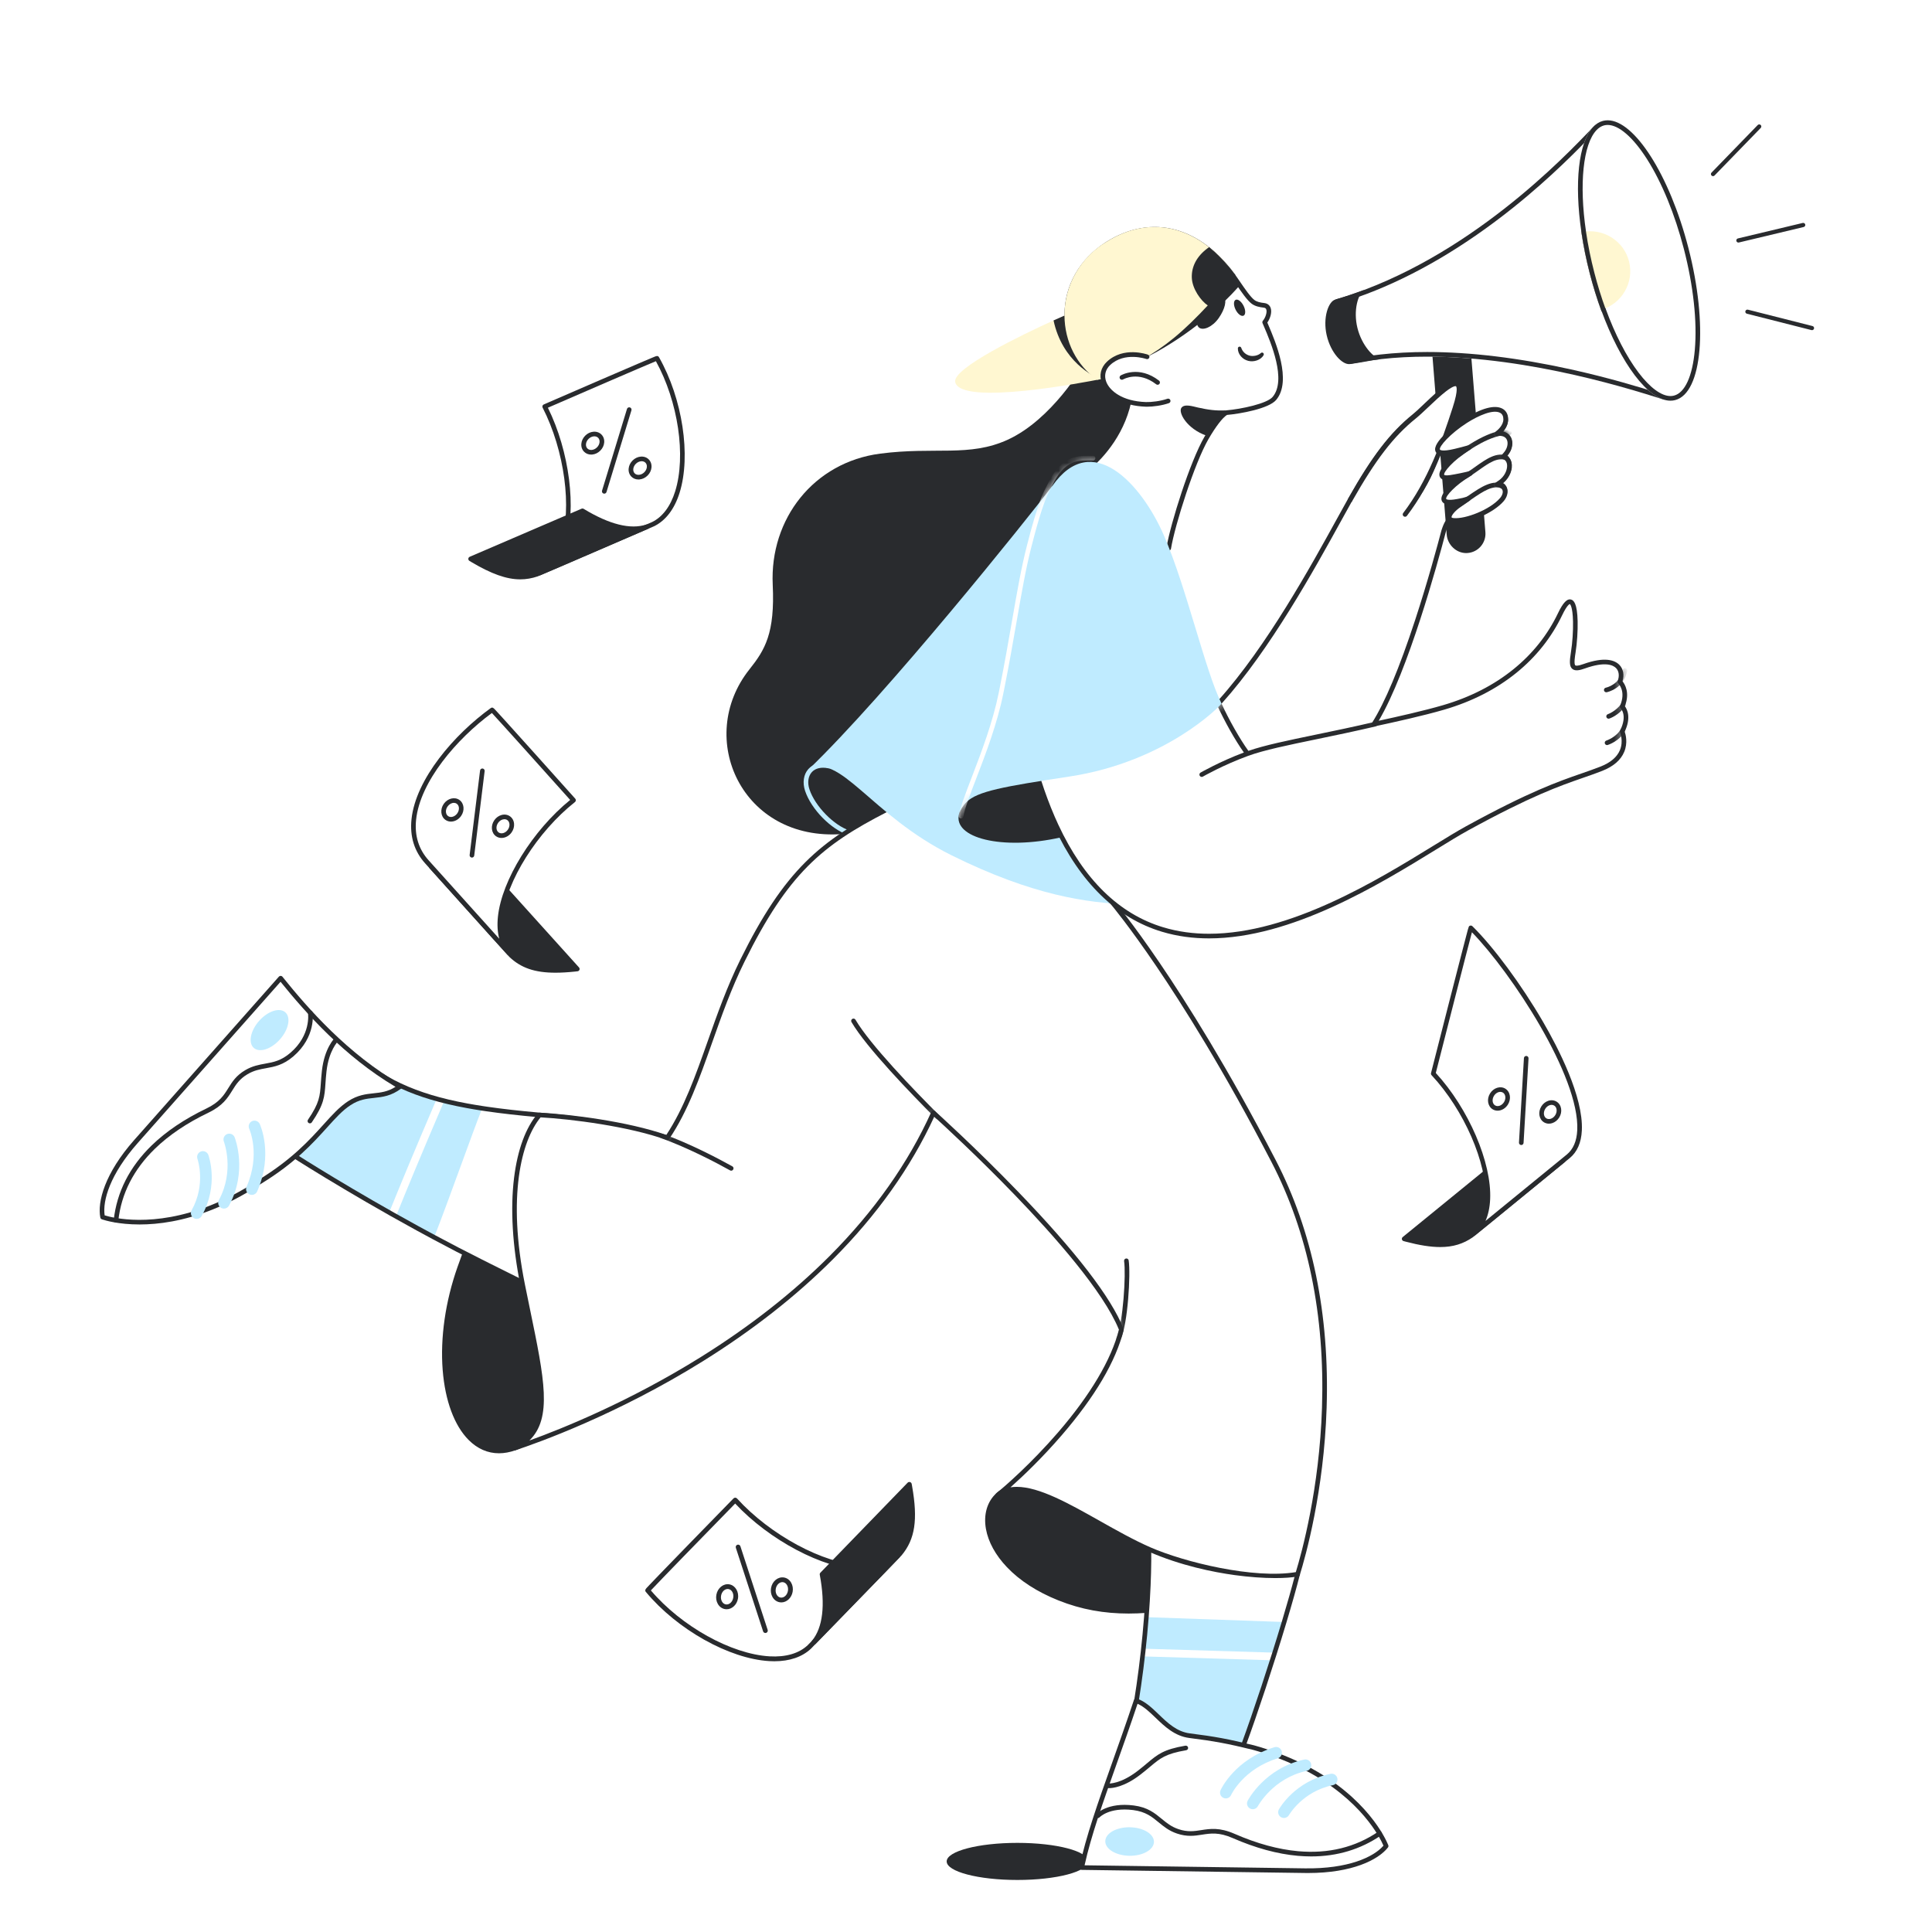 <svg width="240" height="240" viewBox="0 0 240 240" fill="none" xmlns="http://www.w3.org/2000/svg">
<g filter="url(#filter0_d_8_2933)">
<g clip-path="url(#clip0_8_2933)">
<path d="M81.609 40.513C85.694 47.7 86.111 58.709 81.111 61.119C80.851 61.244 69.172 66.264 67.036 67.184C72.173 64.722 71.228 53.45 67.664 46.506C67.664 46.506 81.579 40.46 81.609 40.513Z" fill="white"/>
<path d="M67.036 67.473C66.97 67.473 66.907 67.451 66.855 67.41C66.804 67.369 66.768 67.312 66.754 67.248C66.739 67.184 66.747 67.118 66.775 67.059C66.804 67 66.852 66.952 66.911 66.924C68.155 66.328 69.079 65.155 69.658 63.439C71.098 59.168 70.131 51.945 67.407 46.638C67.389 46.603 67.378 46.564 67.376 46.525C67.373 46.486 67.379 46.446 67.392 46.409C67.405 46.372 67.426 46.338 67.453 46.309C67.48 46.28 67.512 46.257 67.549 46.242C67.583 46.226 71.067 44.713 74.51 43.225C76.533 42.351 78.145 41.657 79.303 41.162C79.831 40.936 80.36 40.711 80.889 40.489C81.039 40.426 81.189 40.364 81.34 40.303C81.515 40.233 81.733 40.147 81.86 40.37C84.785 45.518 85.863 52.601 84.422 57.212C83.789 59.239 82.688 60.68 81.237 61.379C81.054 61.467 75.998 63.643 70.383 66.058C69.305 66.522 68.228 66.985 67.15 67.449C67.114 67.465 67.075 67.473 67.036 67.473ZM68.06 46.649C70.741 52.053 71.666 59.294 70.206 63.623C69.877 64.598 69.441 65.414 68.901 66.067C69.287 65.901 69.708 65.72 70.154 65.528C74.129 63.818 80.783 60.956 80.986 60.859C82.288 60.231 83.286 58.911 83.871 57.04C85.248 52.631 84.241 45.871 81.478 40.87C80.156 41.408 73.041 44.485 68.06 46.649Z" fill="#292B2E"/>
<path d="M58.722 65.584C58.636 65.533 58.55 65.482 58.465 65.43L72.355 59.459C75.859 61.585 78.49 62.061 80.391 61.429C77.51 62.67 67.014 67.221 66.709 67.325C64.444 68.094 62.226 67.655 58.722 65.584Z" fill="#292B2E"/>
<path d="M64.627 67.969C62.908 67.969 61.04 67.289 58.575 65.832L58.576 65.832C58.489 65.781 58.402 65.73 58.315 65.676C58.27 65.649 58.233 65.609 58.208 65.562C58.184 65.515 58.173 65.463 58.177 65.41C58.18 65.357 58.199 65.306 58.229 65.263C58.26 65.219 58.302 65.186 58.351 65.165L72.241 59.194C72.284 59.176 72.33 59.168 72.376 59.171C72.422 59.174 72.466 59.188 72.506 59.212C75.709 61.156 78.331 61.81 80.3 61.155C80.371 61.132 80.447 61.137 80.514 61.169C80.581 61.201 80.633 61.258 80.66 61.327C80.686 61.396 80.685 61.473 80.656 61.541C80.627 61.609 80.574 61.664 80.506 61.694C79.198 62.258 77.89 62.823 76.583 63.389C71.171 65.73 67.014 67.526 66.802 67.598C66.081 67.843 65.368 67.969 64.627 67.969ZM59.1 65.471C62.331 67.344 64.453 67.786 66.615 67.052C66.865 66.963 72.349 64.591 76.353 62.86L78.409 61.971C76.672 61.896 74.639 61.164 72.333 59.783L59.1 65.471ZM75.066 57.323C75.02 57.323 74.976 57.313 74.936 57.293C74.895 57.272 74.86 57.243 74.833 57.207C74.806 57.17 74.788 57.128 74.781 57.084C74.773 57.039 74.776 56.994 74.789 56.951L77.886 46.801C77.908 46.728 77.959 46.667 78.026 46.631C78.06 46.613 78.096 46.602 78.134 46.598C78.172 46.595 78.21 46.598 78.246 46.609C78.283 46.62 78.316 46.639 78.346 46.663C78.375 46.687 78.399 46.716 78.417 46.75C78.435 46.783 78.446 46.82 78.45 46.858C78.454 46.895 78.45 46.933 78.439 46.97L75.342 57.119C75.324 57.178 75.287 57.23 75.237 57.267C75.188 57.303 75.127 57.323 75.066 57.323ZM73.436 52.471C73.097 52.471 72.79 52.349 72.562 52.121C72.305 51.865 72.183 51.511 72.217 51.122C72.249 50.753 72.422 50.395 72.702 50.115C72.982 49.835 73.34 49.663 73.71 49.631C74.099 49.596 74.454 49.719 74.711 49.975C74.967 50.231 75.09 50.586 75.056 50.974C75.023 51.344 74.851 51.701 74.57 51.981C74.29 52.261 73.932 52.433 73.562 52.466C73.52 52.469 73.477 52.471 73.436 52.471ZM73.835 50.203C73.811 50.203 73.786 50.204 73.761 50.206C73.526 50.227 73.295 50.339 73.111 50.523C72.926 50.708 72.813 50.938 72.793 51.173C72.774 51.388 72.837 51.58 72.97 51.713C73.104 51.847 73.296 51.91 73.512 51.891C73.746 51.87 73.977 51.757 74.162 51.573C74.346 51.389 74.459 51.158 74.48 50.924C74.499 50.709 74.436 50.517 74.302 50.383C74.184 50.266 74.02 50.203 73.835 50.203ZM79.311 55.564C78.972 55.564 78.666 55.442 78.437 55.214C78.181 54.958 78.058 54.603 78.093 54.215C78.125 53.845 78.297 53.488 78.578 53.208C78.858 52.928 79.216 52.756 79.586 52.723C79.975 52.689 80.33 52.811 80.587 53.068C80.843 53.324 80.965 53.678 80.931 54.067C80.899 54.436 80.727 54.794 80.446 55.073C80.166 55.353 79.808 55.526 79.438 55.558C79.395 55.562 79.353 55.564 79.311 55.564ZM79.711 53.295C79.686 53.295 79.662 53.296 79.636 53.298C79.402 53.319 79.171 53.432 78.986 53.616C78.802 53.8 78.689 54.031 78.668 54.265C78.649 54.48 78.713 54.672 78.846 54.806C78.979 54.939 79.172 55.002 79.387 54.983C79.622 54.962 79.853 54.85 80.037 54.665C80.222 54.481 80.335 54.251 80.355 54.016C80.374 53.801 80.311 53.609 80.178 53.476C80.06 53.358 79.896 53.295 79.711 53.295Z" fill="#292B2E"/>
</g>
<g clip-path="url(#clip1_8_2933)">
<path d="M126.384 229.536C131.235 229.536 135.168 228.505 135.168 227.232C135.168 225.96 131.235 224.928 126.384 224.928C121.533 224.928 117.6 225.96 117.6 227.232C117.6 228.505 121.533 229.536 126.384 229.536Z" fill="#292B2E"/>
</g>
<g clip-path="url(#clip2_8_2933)">
<path d="M134.552 41.385C134.552 41.385 130.715 48.086 125.187 50.621C120.404 52.815 116.158 51.463 109.331 52.353C101.103 53.426 95.605 60.435 95.991 68.636C96.275 74.68 95.031 76.72 93.097 79.152C86.346 87.642 92.133 100.57 104.672 99.605C104.672 99.605 113.424 99.135 121.552 89.089C132.27 75.84 142.826 51.461 139.949 44.306L134.552 41.385Z" fill="#292B2E"/>
<path d="M158.314 45.491C157.491 46.471 154.042 47.123 152.328 47.264C151.728 47.598 150.824 48.754 149.869 50.404C148.055 53.536 145.655 61.264 145.183 64.101C145.183 64.101 141.235 69.517 133.128 64.91C133.128 64.91 135.268 61.207 132.055 56.317C132.055 56.317 141.496 51.607 140.49 41.379C138.576 42.366 137.049 42.989 137.04 42.983C137.038 42.983 136.767 43.096 136.721 43.115C131.245 39.583 130.72 30.665 137.535 26.321C137.54 26.318 137.545 26.314 137.55 26.311C143.235 22.714 149.059 24.632 153.113 30.178C153.727 30.984 154.917 32.949 155.659 33.5C156.047 33.786 156.529 33.873 156.998 33.928C158 34.027 157.617 35.421 157.101 36.028C157.818 37.744 160.332 43.086 158.314 45.491Z" fill="white"/>
<path d="M139.303 67.051C136.917 67.051 134.659 66.111 132.986 65.16C132.953 65.141 132.924 65.116 132.901 65.086C132.878 65.056 132.861 65.022 132.851 64.985C132.841 64.949 132.838 64.91 132.843 64.873C132.848 64.835 132.86 64.799 132.879 64.766C132.884 64.758 133.392 63.856 133.513 62.391C133.624 61.041 133.42 58.919 131.815 56.475C131.792 56.441 131.777 56.403 131.771 56.363C131.764 56.323 131.767 56.282 131.777 56.242C131.788 56.203 131.806 56.167 131.832 56.135C131.858 56.104 131.89 56.078 131.926 56.06C131.95 56.048 134.278 54.869 136.451 52.475C139.251 49.39 140.524 45.81 140.24 41.829C139.557 42.174 138.866 42.503 138.168 42.816C137.584 43.078 137.3 43.205 137.141 43.252L137.102 43.268C137.023 43.301 136.867 43.366 136.833 43.381C136.79 43.399 136.743 43.406 136.696 43.402C136.65 43.398 136.605 43.383 136.566 43.357C133.842 41.601 132.221 38.517 132.231 35.108C132.241 31.449 134.118 28.158 137.381 26.078L137.386 26.075L137.4 26.066C140.196 24.298 143.176 23.77 146.018 24.538C148.732 25.272 151.266 27.164 153.345 30.008C153.527 30.246 153.763 30.593 154.014 30.96C154.607 31.828 155.345 32.909 155.831 33.269C156.142 33.499 156.535 33.584 157.031 33.642C157.411 33.679 157.696 33.88 157.828 34.207C158.046 34.745 157.802 35.55 157.432 36.071C157.466 36.151 157.502 36.237 157.542 36.329C158.434 38.416 160.524 43.305 158.534 45.676C157.616 46.77 154.064 47.401 152.418 47.545C151.866 47.89 151.013 49.003 150.118 50.548C148.389 53.533 145.955 61.21 145.467 64.148C145.46 64.193 145.442 64.234 145.416 64.271C145.373 64.329 144.355 65.702 142.3 66.501C141.301 66.89 140.291 67.051 139.303 67.051ZM133.508 64.792C136.643 66.513 139.597 66.923 142.062 65.976C143.758 65.325 144.713 64.228 144.912 63.982C145.434 60.95 147.821 53.366 149.62 50.26C150.2 49.258 151.304 47.505 152.188 47.012C152.224 46.992 152.264 46.98 152.305 46.977C154.23 46.819 157.4 46.133 158.093 45.306C159.856 43.206 157.863 38.545 157.013 36.555C156.953 36.416 156.894 36.278 156.836 36.139C156.816 36.09 156.809 36.036 156.817 35.984C156.825 35.931 156.848 35.882 156.882 35.842C157.191 35.478 157.439 34.779 157.295 34.422C157.26 34.337 157.192 34.236 156.969 34.214C156.457 34.154 155.926 34.055 155.488 33.731C154.925 33.313 154.189 32.236 153.539 31.285C153.293 30.924 153.06 30.583 152.884 30.352C150.879 27.61 148.454 25.793 145.868 25.093C143.184 24.368 140.361 24.873 137.704 26.554L137.698 26.558C137.694 26.561 137.69 26.563 137.687 26.565C134.594 28.538 132.815 31.652 132.806 35.109C132.797 38.268 134.27 41.128 136.752 42.791L136.882 42.737L136.929 42.717C136.94 42.713 136.951 42.709 136.963 42.706C137.103 42.654 138.525 42.069 140.359 41.123C140.4 41.101 140.447 41.09 140.494 41.091C140.541 41.092 140.587 41.103 140.628 41.126C140.669 41.148 140.704 41.181 140.73 41.22C140.756 41.259 140.772 41.304 140.777 41.35C141.306 46.739 138.94 50.593 136.862 52.877C135.043 54.877 133.164 56.032 132.465 56.423C134.014 58.908 134.205 61.074 134.083 62.472C133.986 63.594 133.684 64.402 133.508 64.792ZM137.2 42.744L137.201 42.745C137.201 42.744 137.2 42.744 137.2 42.744ZM137.039 42.695C137.04 42.695 137.042 42.695 137.043 42.695H137.039Z" fill="#292B2E"/>
<path d="M154.003 31.452C148.747 37.423 142.499 40.326 142.499 40.326L149.907 33.243L152.901 30.38L153.113 30.178C153.115 30.181 153.118 30.185 153.12 30.188C153.424 30.603 153.711 31.029 154.003 31.452ZM152.328 46.976C151.728 47.31 150.825 48.466 149.869 50.116C147.449 49.273 146.349 47.261 146.752 46.67C147.125 46.123 148.183 46.486 148.812 46.625C150.072 46.905 151.048 47.046 152.328 46.976Z" fill="#292B2E"/>
<path d="M149.544 34.062C148.582 34.998 148.446 36.293 148.954 36.697C149.463 37.101 150.612 36.622 151.386 35.525C152.181 34.397 152.452 33.233 151.976 32.89C151.483 32.534 150.499 33.134 149.544 34.062ZM156.969 40.112C156.883 40.277 156.752 40.414 156.608 40.524C156.464 40.631 156.304 40.715 156.134 40.773C155.798 40.888 155.434 40.918 155.066 40.829C154.889 40.782 154.72 40.711 154.563 40.617C154.41 40.519 154.266 40.403 154.149 40.263C153.912 39.989 153.763 39.63 153.772 39.27C153.773 39.219 153.792 39.171 153.826 39.133C153.859 39.095 153.905 39.07 153.955 39.062C154.005 39.055 154.056 39.065 154.099 39.091C154.143 39.117 154.175 39.158 154.192 39.206L154.196 39.219C154.276 39.456 154.414 39.669 154.599 39.837C154.69 39.918 154.787 39.992 154.896 40.047C155.002 40.105 155.115 40.15 155.232 40.18C155.453 40.239 155.716 40.233 155.962 40.182C156.209 40.129 156.442 40.026 156.623 39.863L156.634 39.852C156.672 39.819 156.72 39.799 156.77 39.797C156.821 39.795 156.87 39.811 156.91 39.842C156.95 39.873 156.978 39.917 156.989 39.966C157 40.016 156.993 40.067 156.969 40.112Z" fill="#292B2E"/>
<ellipse cx="153.987" cy="34.23" rx="0.55" ry="1.1" transform="rotate(-26.802 153.987 34.23)" fill="#292B2E"/>
<path d="M132.547 35.062C132.547 35.062 131.896 35.342 130.875 35.805C127.034 37.548 118.297 41.755 118.658 43.455C119.307 46.515 135.301 43.38 136.548 43.131L137.118 43.017L132.547 35.062Z" fill="#FFF7D1"/>
<path d="M136.601 43.068C135.866 42.765 131.971 40.934 130.875 35.805C131.897 35.342 132.548 35.062 132.548 35.062L136.601 43.068Z" fill="#292B2E"/>
<path d="M153.287 29.931C153.232 30.018 153.177 30.103 153.12 30.188C152.885 30.542 152.536 31.028 152.23 31.415C152.228 31.42 152.225 31.424 152.221 31.427C151.72 32.061 151.095 32.791 150.39 33.558C150.33 33.622 150.277 33.681 150.229 33.733C150.227 33.734 150.227 33.735 150.225 33.737C148.608 35.482 147.208 36.842 145.824 37.98C143.27 40.077 140.767 41.411 137.042 42.982C137.041 42.982 137.041 42.983 137.04 42.983C137.04 42.983 137.02 42.991 136.99 43.003C136.995 43.016 137 43.028 137.002 43.041C136.846 43.072 136.584 43.124 136.548 43.131C136.493 43.142 136.41 43.159 136.301 43.18C133.765 41.415 132.249 38.452 132.232 35.185C132.21 31.288 134.365 27.874 137.4 26.066C143.242 22.371 149.173 24.39 153.287 29.931Z" fill="#FFF7D1"/>
<path d="M142.499 40.326C142.499 40.326 139.65 39.307 137.707 41.14C135.873 42.869 137.654 46.074 142.334 46.233C143.053 46.257 144.257 46.111 145.123 45.803L142.499 40.326Z" fill="white"/>
<path d="M142.497 46.523C142.437 46.523 142.379 46.522 142.324 46.52C140.934 46.473 139.684 46.154 138.708 45.599C137.82 45.092 137.171 44.391 136.881 43.623C136.509 42.639 136.738 41.658 137.509 40.931C139.558 38.999 142.473 40.011 142.596 40.055C142.668 40.081 142.727 40.134 142.759 40.203C142.792 40.272 142.796 40.351 142.77 40.423C142.745 40.494 142.691 40.553 142.622 40.586C142.554 40.618 142.474 40.622 142.403 40.597C142.376 40.587 139.693 39.662 137.904 41.349C137.31 41.909 137.134 42.664 137.419 43.42C137.835 44.522 139.375 45.844 142.344 45.945C143.017 45.968 144.186 45.831 145.026 45.532C145.098 45.509 145.175 45.515 145.243 45.548C145.31 45.581 145.362 45.639 145.387 45.71C145.412 45.78 145.408 45.858 145.377 45.926C145.346 45.994 145.289 46.048 145.219 46.075C144.369 46.376 143.249 46.523 142.497 46.523Z" fill="#292B2E"/>
<path d="M143.802 43.798C143.739 43.798 143.677 43.777 143.627 43.738C141.442 42.05 139.588 43.091 139.51 43.136C139.444 43.175 139.366 43.185 139.292 43.166C139.218 43.146 139.156 43.099 139.117 43.033C139.079 42.967 139.068 42.889 139.087 42.815C139.106 42.742 139.153 42.679 139.219 42.64C139.31 42.586 141.476 41.349 143.978 43.282C144.026 43.319 144.061 43.37 144.078 43.427C144.095 43.485 144.094 43.546 144.075 43.603C144.055 43.66 144.019 43.709 143.97 43.744C143.921 43.779 143.862 43.798 143.802 43.798ZM153.352 30.018C153.096 29.668 152.858 29.365 152.622 29.092C151.847 28.195 151.111 27.46 150.37 26.844L150.197 26.7L150.015 26.834C148.668 27.832 147.99 29.111 148.053 30.531C148.113 31.859 149.145 33.351 150.068 33.971L150.273 34.109L150.44 33.927C151.1 33.209 151.8 32.431 152.447 31.605C152.787 31.171 153.086 30.76 153.36 30.348L153.471 30.18L153.352 30.018ZM66.416 161.115C66.416 161.115 71.473 173.215 63.935 175.886C56.554 178.503 52.61 166.219 57.1 153.499C60.909 142.708 65.069 136.621 66.573 134.529C66.572 134.529 61.557 144.274 66.416 161.115Z" fill="#292B2E"/>
<path d="M61.984 176.531C60.593 176.531 59.317 175.978 58.226 174.888C56.441 173.104 55.292 170.011 54.99 166.178C54.676 162.188 55.329 157.651 56.829 153.403C59.465 145.934 62.754 139.35 66.339 134.361C66.381 134.303 66.444 134.262 66.515 134.248C66.586 134.234 66.66 134.247 66.722 134.285C66.784 134.323 66.829 134.382 66.848 134.452C66.868 134.521 66.861 134.596 66.828 134.661C66.816 134.685 65.582 137.128 64.952 141.58C64.371 145.687 64.201 152.393 66.688 161.02C66.767 161.212 67.459 162.922 67.932 165.174C68.597 168.342 68.5 170.927 67.644 172.86C66.941 174.447 65.725 175.557 64.031 176.158C63.327 176.407 62.642 176.531 61.984 176.531ZM65.433 136.708C62.413 141.359 59.649 147.143 57.371 153.595C55.898 157.769 55.256 162.222 55.563 166.133C55.854 169.829 56.944 172.794 58.632 174.481C60.072 175.92 61.873 176.312 63.839 175.615C65.378 175.07 66.481 174.065 67.118 172.628C69.049 168.271 66.18 161.296 66.151 161.226C66.147 161.216 66.143 161.205 66.14 161.195C63.615 152.446 63.793 145.638 64.387 141.466C64.672 139.463 65.072 137.871 65.433 136.708ZM135.345 184.312C134.054 183.414 127.05 178.909 123.963 181.707C121.03 184.366 122.863 191.049 131.583 194.539C139.827 197.837 148.069 195.713 161.195 191.548C161.195 191.548 145.473 191.355 135.345 184.312Z" fill="#292B2E"/>
<path d="M140.2 196.441C137.173 196.441 134.322 195.945 131.476 194.806C128.838 193.75 126.688 192.362 125.087 190.681C123.671 189.195 122.769 187.553 122.477 185.933C122.156 184.147 122.628 182.53 123.77 181.494C125.163 180.232 127.404 180.185 130.431 181.356C132.931 182.322 135.1 183.791 135.509 184.076C140.698 187.684 147.405 189.446 152.118 190.288C157.232 191.202 161.159 191.26 161.198 191.26C161.267 191.261 161.332 191.286 161.384 191.331C161.436 191.376 161.469 191.438 161.479 191.506C161.489 191.573 161.475 191.642 161.439 191.7C161.403 191.758 161.347 191.802 161.282 191.822C152.724 194.538 146.125 196.441 140.2 196.441ZM126.62 181.088C125.672 181.088 124.814 181.324 124.156 181.92C123.164 182.82 122.758 184.245 123.043 185.831C123.315 187.34 124.165 188.88 125.503 190.285C127.047 191.905 129.129 193.247 131.69 194.272C139.592 197.434 147.615 195.512 159.557 191.763C157.92 191.662 155.193 191.422 152.017 190.854C147.248 190.002 140.455 188.216 135.181 184.548C134.927 184.372 130.153 181.088 126.62 181.088Z" fill="#292B2E"/>
<path d="M92.712 159.903C88.433 162.487 79.646 160.8 73.738 158.937C73.688 158.922 73.639 158.906 73.589 158.89C69.277 157.516 64.941 155.332 60.717 153.208C60.343 153.021 59.972 152.833 59.6 152.647C57.659 151.674 55.76 150.684 53.934 149.705C53.249 149.339 52.566 148.969 51.885 148.596C42.895 143.676 36.152 139.323 35.996 139.219C35.994 139.218 35.993 139.217 35.993 139.217C35.992 139.216 41.448 129.529 42.862 127.017L43.194 126.429C47.387 130.299 51.724 132.203 57.98 133.356C58.619 133.474 59.261 133.581 59.903 133.679C60.092 133.709 60.282 133.737 60.474 133.765C62.459 134.053 64.629 134.29 67.026 134.506C67.342 134.535 67.661 134.563 67.984 134.591C80.234 135.647 87.886 139.075 87.886 139.075L92.712 159.903ZM161.195 191.548C160.769 193.222 160.185 195.28 159.521 197.491C157.928 202.798 155.872 208.987 154.443 212.869C154.435 212.89 153.468 213.668 151.694 214.322C151.636 214.344 151.577 214.364 151.518 214.385C149.493 215.1 146.934 215.715 145.03 215.198L145.029 215.199C143.657 214.827 141.229 208.239 141.132 207.563L141.149 207.452C141.594 204.674 141.95 201.883 142.216 199.083C142.288 198.336 142.35 197.604 142.405 196.889C142.508 195.582 142.587 194.274 142.644 192.964C142.749 190.562 142.753 188.469 142.675 186.82L161.195 191.548Z" fill="white"/>
<path d="M159.521 197.491C157.928 202.798 155.872 208.987 154.443 212.869C154.435 212.89 153.468 213.668 151.694 214.322C151.636 214.344 151.577 214.364 151.518 214.385L145.03 215.198L145.029 215.199C143.657 214.827 141.229 208.239 141.132 207.563L141.149 207.452C141.594 204.674 141.95 201.883 142.216 199.083C142.288 198.336 142.35 197.604 142.405 196.889L159.521 197.491ZM59.903 133.679C58.668 136.75 56.094 144.137 53.934 149.705C53.249 149.338 52.566 148.969 51.885 148.596C42.895 143.676 36.152 139.323 35.996 139.219C35.994 139.218 35.993 139.217 35.993 139.217C35.992 139.216 41.448 129.528 42.862 127.017L43.194 126.428C47.387 130.299 51.724 132.203 57.98 133.356C58.619 133.474 59.261 133.581 59.903 133.679Z" fill="#BFEBFF"/>
<path d="M49.209 147.041L48.32 146.683C49.424 143.941 51.353 139.246 54.274 132.447L55.155 132.826C52.237 139.616 50.311 144.304 49.209 147.041ZM141.961 201.763L141.99 200.804L158.199 201.293L158.17 202.251L141.961 201.763Z" fill="white"/>
<path d="M86.553 161.519C81.506 161.519 75.822 159.896 73.651 159.211C73.616 159.201 73.58 159.19 73.545 159.178L73.503 159.165C69.19 157.791 64.849 155.608 60.652 153.497L59.472 152.904C57.636 151.984 55.727 150.992 53.798 149.958C53.113 149.592 52.429 149.222 51.747 148.848C42.645 143.867 35.894 139.496 35.837 139.458C35.817 139.445 35.799 139.43 35.783 139.413C35.639 139.259 35.69 139.168 35.879 138.833L42.944 126.287C42.965 126.249 42.995 126.217 43.031 126.192C43.066 126.167 43.107 126.151 43.15 126.144C43.193 126.137 43.237 126.14 43.278 126.153C43.32 126.166 43.358 126.188 43.39 126.217C47.386 129.906 51.628 131.893 58.032 133.073C58.669 133.19 59.307 133.297 59.947 133.394C60.136 133.424 60.325 133.452 60.516 133.48C62.367 133.749 64.444 133.984 67.052 134.219C67.368 134.248 67.687 134.276 68.009 134.304C74.36 134.852 79.454 136.046 82.608 136.952C86.032 137.935 87.984 138.804 88.004 138.812C88.044 138.83 88.08 138.858 88.108 138.892C88.136 138.926 88.156 138.967 88.166 139.01L92.992 159.838C93.006 159.897 93 159.959 92.977 160.015C92.953 160.071 92.912 160.118 92.86 160.15C91.197 161.154 88.947 161.519 86.553 161.519ZM36.377 139.122C37.609 139.912 43.867 143.879 52.023 148.344C52.703 148.716 53.386 149.085 54.069 149.451C55.994 150.483 57.898 151.472 59.73 152.39L60.91 152.983C65.088 155.084 69.408 157.256 73.677 158.616L73.72 158.63C73.752 158.64 73.785 158.651 73.817 158.66C80.201 160.674 88.371 161.998 92.383 159.761L87.639 139.281C87.154 139.076 85.328 138.331 82.435 137.501C79.308 136.604 74.258 135.42 67.96 134.877C67.636 134.849 67.316 134.821 67.001 134.792C64.382 134.556 62.295 134.32 60.433 134.049C60.24 134.021 60.048 133.993 59.858 133.963C59.213 133.865 58.57 133.757 57.928 133.639C51.55 132.463 47.273 130.497 43.267 126.884L43.112 127.159L41.448 130.114C39.631 133.341 36.991 138.029 36.377 139.122ZM146.608 215.675C146.038 215.675 145.487 215.618 144.979 215.483C144.971 215.481 144.962 215.479 144.953 215.477C143.311 215.031 140.92 208.115 140.847 207.604C140.843 207.575 140.844 207.547 140.848 207.518L140.865 207.407C141.309 204.635 141.664 201.85 141.93 199.055C141.999 198.336 142.062 197.6 142.119 196.867C142.22 195.563 142.3 194.258 142.357 192.952C142.457 190.638 142.468 188.523 142.388 186.834C142.386 186.789 142.394 186.744 142.413 186.703C142.431 186.662 142.459 186.626 142.494 186.597C142.528 186.569 142.569 186.549 142.613 186.539C142.657 186.53 142.703 186.531 142.746 186.542L161.266 191.269C161.34 191.288 161.403 191.335 161.442 191.401C161.481 191.466 161.492 191.545 161.473 191.619C161.069 193.211 160.505 195.214 159.797 197.574C158.252 202.719 156.209 208.906 154.713 212.969C154.668 213.086 154.388 213.299 153.879 213.605C153.449 213.863 152.738 214.244 151.793 214.592C151.758 214.605 151.723 214.618 151.688 214.63L151.616 214.656C150.183 215.162 148.308 215.675 146.608 215.675ZM145.088 214.917C145.093 214.918 145.099 214.919 145.105 214.921C146.988 215.432 149.58 214.764 151.423 214.114L151.496 214.088C151.529 214.076 151.562 214.064 151.595 214.052C153.122 213.489 154.004 212.849 154.2 212.698C155.689 208.647 157.713 202.514 159.246 197.408C159.911 195.193 160.448 193.293 160.845 191.756L142.979 187.195C143.041 188.832 143.025 190.82 142.932 192.977C142.874 194.289 142.795 195.601 142.692 196.911C142.636 197.645 142.573 198.378 142.503 199.11C142.235 201.917 141.879 204.714 141.434 207.498L141.424 207.56C141.501 207.926 142.074 209.599 142.865 211.378C144.203 214.386 144.887 214.848 145.088 214.917Z" fill="#292B2E"/>
<path d="M12.745 147.193C12.398 145.42 13.205 141.963 16.898 137.793L34.861 117.513C37.816 121.192 42.917 127.113 49.669 130.99C47.373 132.711 45.743 131.512 43.394 133.041C40.672 134.813 39.015 138.677 32.324 142.779C32.216 142.846 32.114 142.918 32.009 142.986C31.98 143.005 31.951 143.024 31.923 143.043C29.929 144.334 28.032 145.293 26.261 146.001C18.618 149.051 13.316 147.388 12.788 147.209C12.788 147.209 12.787 147.21 12.787 147.209C12.775 147.205 12.765 147.201 12.758 147.198C12.754 147.197 12.749 147.195 12.745 147.193Z" fill="white"/>
<path d="M17.334 148.108C14.72 148.108 13.061 147.604 12.711 147.487C12.693 147.481 12.674 147.475 12.656 147.467L12.644 147.462C12.598 147.445 12.557 147.416 12.525 147.379C12.493 147.341 12.472 147.296 12.462 147.248C12.085 145.315 12.995 141.767 16.683 137.603L34.645 117.322C34.673 117.291 34.707 117.266 34.746 117.249C34.784 117.232 34.826 117.224 34.867 117.225C34.909 117.226 34.95 117.236 34.988 117.255C35.026 117.273 35.059 117.3 35.085 117.333C38.255 121.278 43.231 126.961 49.812 130.74C49.853 130.764 49.888 130.797 49.913 130.838C49.938 130.878 49.953 130.924 49.956 130.972C49.959 131.02 49.95 131.067 49.93 131.11C49.91 131.154 49.879 131.191 49.841 131.22C48.589 132.159 47.515 132.274 46.476 132.385C45.524 132.487 44.626 132.582 43.551 133.282C42.548 133.935 41.702 134.872 40.632 136.058C38.861 138.019 36.658 140.459 32.474 143.024C32.407 143.065 32.343 143.109 32.278 143.152C32.241 143.177 32.204 143.202 32.167 143.227L32.078 143.285C30.201 144.5 28.28 145.504 26.368 146.267C22.764 147.706 19.669 148.108 17.334 148.108ZM12.999 146.975C13.97 147.277 19.015 148.582 26.155 145.734C28.032 144.984 29.92 143.997 31.767 142.801L31.852 142.745C31.887 142.722 31.922 142.699 31.958 142.675C32.029 142.627 32.1 142.579 32.174 142.534C36.287 140.012 38.459 137.606 40.205 135.673C41.26 134.504 42.171 133.494 43.237 132.8C44.427 132.025 45.438 131.917 46.415 131.813C47.311 131.717 48.162 131.626 49.133 131.011C42.808 127.272 37.993 121.847 34.85 117.959L17.114 137.984C13.669 141.873 12.73 145.142 12.999 146.975Z" fill="#292B2E"/>
<path d="M38.496 135.547C38.444 135.547 38.393 135.533 38.348 135.506C38.303 135.479 38.267 135.44 38.242 135.394C38.218 135.348 38.206 135.296 38.209 135.243C38.212 135.191 38.229 135.141 38.259 135.098C39.688 132.997 39.744 132.178 39.856 130.547C39.887 130.109 39.921 129.611 39.987 129.021C40.306 126.18 41.551 124.975 41.604 124.925C41.66 124.874 41.733 124.847 41.809 124.85C41.884 124.853 41.955 124.885 42.007 124.94C42.059 124.995 42.087 125.068 42.086 125.143C42.085 125.218 42.053 125.29 42 125.343C41.981 125.361 40.851 126.479 40.559 129.085C40.494 129.663 40.46 130.154 40.43 130.587C40.315 132.266 40.251 133.192 38.734 135.421C38.708 135.46 38.672 135.492 38.631 135.514C38.589 135.536 38.543 135.547 38.496 135.547ZM14.412 147.879C14.372 147.879 14.332 147.87 14.295 147.854C14.258 147.837 14.225 147.813 14.198 147.783C14.171 147.753 14.15 147.718 14.138 147.679C14.126 147.64 14.121 147.6 14.126 147.559C14.513 144.071 16.101 140.951 18.845 138.286C20.629 136.553 22.911 135.014 25.629 133.709C27.273 132.921 27.807 132.06 28.374 131.149C28.843 130.393 29.329 129.611 30.459 128.943C31.35 128.417 32.16 128.271 32.943 128.13C33.964 127.947 34.928 127.773 36.083 126.776C38.629 124.579 38.279 121.98 38.262 121.871C38.251 121.795 38.27 121.719 38.316 121.657C38.361 121.596 38.429 121.555 38.504 121.544C38.541 121.538 38.58 121.54 38.616 121.549C38.653 121.558 38.687 121.574 38.718 121.596C38.748 121.619 38.774 121.647 38.793 121.679C38.813 121.712 38.825 121.747 38.831 121.785C38.85 121.907 39.254 124.8 36.459 127.212C35.185 128.312 34.097 128.508 33.044 128.697C32.278 128.835 31.553 128.965 30.752 129.439C29.743 130.035 29.315 130.723 28.862 131.452C28.277 132.394 27.673 133.367 25.878 134.228C23.216 135.505 20.985 137.01 19.246 138.698C16.6 141.268 15.07 144.271 14.698 147.623C14.69 147.693 14.656 147.758 14.604 147.805C14.551 147.853 14.483 147.879 14.412 147.879Z" fill="#292B2E"/>
<path d="M34.779 125.111C35.861 123.89 36.158 122.386 35.443 121.753C34.728 121.119 33.272 121.595 32.19 122.816C31.108 124.038 30.811 125.541 31.526 126.175C32.241 126.809 33.698 126.332 34.779 125.111Z" fill="#BFEBFF"/>
<path d="M31.287 144.434C31.187 144.433 31.088 144.413 30.997 144.372C30.911 144.334 30.833 144.28 30.767 144.211C30.702 144.143 30.651 144.063 30.617 143.975C30.583 143.887 30.566 143.793 30.568 143.698C30.57 143.604 30.591 143.511 30.629 143.424C32.396 139.409 30.973 136.256 30.959 136.224C30.88 136.051 30.873 135.855 30.939 135.677C31.005 135.499 31.138 135.354 31.31 135.274C31.482 135.194 31.679 135.186 31.857 135.25C32.035 135.315 32.181 135.447 32.263 135.618C32.333 135.77 33.971 139.399 31.945 144.004C31.889 144.132 31.797 144.24 31.68 144.317C31.563 144.393 31.426 144.434 31.287 144.434ZM27.82 146.138C27.696 146.138 27.574 146.105 27.465 146.043C27.357 145.982 27.267 145.893 27.203 145.786C27.14 145.679 27.105 145.557 27.102 145.433C27.1 145.308 27.13 145.185 27.189 145.076C29.172 141.414 27.825 137.844 27.811 137.808C27.668 137.438 27.85 137.021 28.219 136.877C28.588 136.732 29.004 136.913 29.149 137.282C29.216 137.451 30.765 141.492 28.453 145.761C28.392 145.875 28.3 145.97 28.189 146.036C28.077 146.103 27.95 146.138 27.82 146.138ZM24.431 147.419C24.306 147.419 24.183 147.386 24.074 147.324C23.965 147.262 23.875 147.172 23.811 147.064C23.748 146.956 23.714 146.833 23.712 146.708C23.711 146.583 23.742 146.459 23.803 146.35C25.621 143.088 24.54 139.994 24.529 139.963C24.395 139.591 24.587 139.178 24.959 139.042C25.137 138.977 25.335 138.985 25.507 139.065C25.68 139.145 25.814 139.29 25.879 139.468C25.935 139.619 27.209 143.192 25.059 147.05C24.997 147.162 24.906 147.255 24.795 147.32C24.685 147.385 24.559 147.419 24.431 147.419Z" fill="#BFEBFF"/>
<path d="M172.19 225.324C171.047 226.777 167.828 228.461 162.127 228.382L134.375 227.997C135.559 222.386 138.238 215.957 141.132 207.274C143.397 208.029 144.768 211.238 147.787 211.615C150.703 211.98 152.413 212.28 155.687 213.084C155.813 213.115 155.935 213.155 156.058 213.19C156.092 213.2 156.126 213.209 156.159 213.219C158.492 213.903 160.504 214.734 162.235 215.635C169.707 219.527 171.96 224.75 172.174 225.28C172.174 225.28 172.175 225.28 172.175 225.281C172.18 225.293 172.183 225.303 172.186 225.31C172.189 225.32 172.19 225.324 172.19 225.324Z" fill="white"/>
<path d="M162.51 228.672C162.382 228.672 162.253 228.671 162.123 228.669L134.371 228.284C134.328 228.284 134.287 228.274 134.248 228.255C134.21 228.236 134.177 228.209 134.15 228.176C134.124 228.143 134.105 228.104 134.095 228.063C134.085 228.022 134.085 227.979 134.093 227.937C134.894 224.146 136.394 219.923 138.132 215.034C139.007 212.571 139.912 210.024 140.859 207.183C140.883 207.11 140.935 207.051 141.003 207.016C141.072 206.982 141.151 206.977 141.223 207.001C142.255 207.345 143.079 208.136 143.951 208.974C145.053 210.032 146.193 211.126 147.823 211.33C150.907 211.715 152.612 212.032 155.755 212.805C155.848 212.827 155.936 212.854 156.021 212.88C156.06 212.891 156.098 212.903 156.137 212.914L156.176 212.925C156.198 212.931 156.22 212.937 156.241 212.944C158.437 213.587 160.499 214.407 162.368 215.38C169.837 219.27 172.165 224.498 172.434 225.157C172.437 225.162 172.439 225.168 172.442 225.173C172.447 225.187 172.451 225.199 172.455 225.209L172.46 225.223C172.494 225.317 172.478 225.423 172.416 225.502C171.2 227.048 167.965 228.672 162.51 228.672ZM134.73 227.714L162.131 228.094C167.455 228.164 170.619 226.709 171.859 225.274C171.449 224.327 169.093 219.531 162.102 215.89C160.267 214.935 158.24 214.129 156.078 213.495L155.978 213.467C155.937 213.455 155.897 213.443 155.856 213.43C155.777 213.406 155.698 213.384 155.618 213.363C152.5 212.597 150.809 212.283 147.752 211.9C145.932 211.673 144.668 210.459 143.553 209.388C142.811 208.676 142.106 207.999 141.31 207.65C140.396 210.382 139.521 212.843 138.674 215.226C136.996 219.949 135.54 224.047 134.73 227.714Z" fill="#292B2E"/>
<path d="M137.789 218.128C137.727 218.128 137.691 218.125 137.682 218.124C137.644 218.121 137.608 218.11 137.574 218.093C137.541 218.075 137.511 218.051 137.487 218.022C137.463 217.993 137.444 217.96 137.433 217.924C137.422 217.888 137.418 217.85 137.421 217.812C137.436 217.654 137.574 217.536 137.732 217.551C137.759 217.554 139.179 217.634 141.295 216.008C141.767 215.645 142.153 215.321 142.493 215.036C143.812 213.929 144.539 213.319 147.257 212.853C147.332 212.841 147.409 212.859 147.471 212.903C147.533 212.947 147.575 213.014 147.588 213.089C147.601 213.164 147.584 213.241 147.54 213.303C147.496 213.365 147.429 213.407 147.354 213.42C144.789 213.859 144.145 214.4 142.863 215.476C142.518 215.766 142.127 216.093 141.645 216.464C139.634 218.01 138.185 218.128 137.789 218.128ZM162.879 226.612C162.321 226.611 161.764 226.586 161.209 226.536C158.675 226.31 155.956 225.568 153.13 224.331C151.419 223.582 150.393 223.743 149.307 223.912C148.408 224.053 147.478 224.198 146.207 223.769C145.21 223.432 144.561 222.896 143.933 222.378C143.108 221.697 142.329 221.054 140.774 220.854C139.225 220.654 138.168 220.911 137.554 221.162C136.893 221.433 136.589 221.753 136.586 221.757C136.535 221.812 136.463 221.845 136.387 221.848C136.311 221.852 136.237 221.825 136.181 221.773C136.125 221.722 136.091 221.651 136.088 221.575C136.084 221.499 136.111 221.425 136.162 221.369C136.218 221.307 137.572 219.861 140.847 220.283C142.567 220.505 143.447 221.231 144.299 221.934C144.914 222.441 145.495 222.921 146.391 223.223C147.529 223.608 148.349 223.48 149.218 223.344C150.338 223.169 151.495 222.988 153.361 223.804C156.13 225.016 158.788 225.742 161.26 225.963C165.022 226.299 168.374 225.479 171.223 223.527C171.254 223.506 171.289 223.491 171.326 223.483C171.363 223.476 171.401 223.475 171.438 223.482C171.475 223.489 171.511 223.503 171.542 223.524C171.574 223.544 171.601 223.571 171.623 223.602C171.644 223.633 171.659 223.669 171.667 223.706C171.675 223.742 171.675 223.781 171.668 223.818C171.661 223.855 171.647 223.89 171.626 223.922C171.606 223.954 171.579 223.981 171.548 224.002C169.016 225.737 166.106 226.612 162.879 226.612Z" fill="#292B2E"/>
<path d="M143.348 224.803C143.361 223.824 142.019 223.013 140.349 222.989C138.68 222.966 137.315 223.74 137.302 224.718C137.288 225.697 138.63 226.508 140.3 226.532C141.97 226.555 143.334 225.781 143.348 224.803Z" fill="#BFEBFF"/>
<path d="M152.274 219.406C152.153 219.406 152.035 219.376 151.93 219.318C151.824 219.261 151.735 219.178 151.67 219.076C151.604 218.975 151.566 218.86 151.557 218.74C151.548 218.62 151.569 218.5 151.619 218.39C151.69 218.234 153.406 214.546 158.323 213.043C158.504 212.99 158.7 213.01 158.867 213.1C159.034 213.189 159.159 213.342 159.214 213.523C159.269 213.704 159.251 213.9 159.163 214.068C159.074 214.236 158.923 214.362 158.743 214.419C154.441 215.733 152.944 218.951 152.929 218.983C152.872 219.109 152.78 219.216 152.664 219.291C152.547 219.366 152.412 219.406 152.274 219.406ZM155.624 220.749C155.5 220.748 155.379 220.716 155.271 220.655C155.163 220.595 155.073 220.507 155.009 220.401C154.945 220.295 154.909 220.174 154.906 220.051C154.902 219.927 154.93 219.804 154.988 219.695C155.075 219.529 157.17 215.635 162.016 214.578C162.203 214.538 162.398 214.573 162.558 214.676C162.719 214.779 162.832 214.941 162.872 215.128C162.913 215.314 162.878 215.509 162.775 215.67C162.672 215.83 162.509 215.943 162.323 215.984C158.124 216.899 156.279 220.329 156.261 220.364C156.2 220.48 156.108 220.577 155.996 220.645C155.884 220.713 155.755 220.749 155.624 220.749ZM159.496 221.838C159.374 221.838 159.253 221.806 159.147 221.746C158.801 221.553 158.676 221.117 158.868 220.771C158.948 220.628 160.863 217.258 165.283 216.35C165.47 216.312 165.664 216.35 165.823 216.455C165.981 216.56 166.092 216.723 166.131 216.91C166.169 217.096 166.132 217.291 166.027 217.45C165.922 217.609 165.759 217.72 165.573 217.759C161.821 218.53 160.141 221.441 160.125 221.471C160.062 221.582 159.971 221.675 159.86 221.739C159.75 221.804 159.624 221.838 159.496 221.838ZM105.492 99.748C105.463 99.748 105.434 99.744 105.405 99.734C103.244 99.049 100.774 96.535 100.011 94.245C99.669 93.219 99.819 92.208 100.413 91.54C100.997 90.884 101.931 90.65 103.043 90.882C103.08 90.889 103.116 90.903 103.148 90.924C103.18 90.946 103.207 90.973 103.228 91.005C103.249 91.036 103.264 91.072 103.271 91.109C103.278 91.147 103.278 91.186 103.27 91.223C103.263 91.26 103.247 91.296 103.226 91.327C103.204 91.359 103.177 91.385 103.144 91.406C103.112 91.427 103.076 91.441 103.039 91.448C103.001 91.454 102.963 91.453 102.926 91.445C102.024 91.257 101.284 91.427 100.842 91.923C100.387 92.434 100.28 93.235 100.556 94.063C101.257 96.166 103.604 98.56 105.579 99.186C105.644 99.207 105.7 99.25 105.737 99.309C105.773 99.367 105.787 99.436 105.777 99.504C105.766 99.572 105.732 99.634 105.679 99.679C105.627 99.724 105.561 99.748 105.492 99.748Z" fill="#BFEBFF"/>
<path d="M110.167 96.555C102.118 100.668 97.712 104.225 92.23 115.331C88.371 123.145 86.924 131.346 82.885 137.332C78.34 135.687 71.202 134.723 67.027 134.506C64.257 137.713 62.811 145.142 64.933 155.658C67.348 167.629 69.08 173.217 63.935 175.886C69.08 174.182 103.418 162.026 115.957 134.24C115.957 134.24 135.634 151.896 139.3 161.157C137.081 170.13 126.278 179.874 123.963 181.707C127.821 178.813 135.766 185.407 142.789 188.477C149.813 191.548 158.012 192.127 161.195 191.548C163.413 184.408 168.815 160.675 158.205 140.222C146.718 118.079 138.094 108.002 138.094 108.002L110.167 96.555Z" fill="white"/>
<path d="M158.424 192.034C156.92 192.034 155.169 191.91 153.393 191.666C150.716 191.299 146.682 190.493 142.674 188.741C140.59 187.83 138.422 186.608 136.325 185.427C131.378 182.641 126.706 180.009 124.136 181.937C124.075 181.984 123.999 182.004 123.923 181.995C123.847 181.985 123.779 181.945 123.732 181.885C123.686 181.825 123.665 181.748 123.675 181.672C123.685 181.597 123.724 181.528 123.785 181.481C124.787 180.687 128.119 177.781 131.45 173.922C135.45 169.286 138.058 164.882 138.998 161.178C137.082 156.439 130.907 149.462 126.049 144.428C121.478 139.691 117.19 135.749 116.056 134.718C113.165 140.999 108.931 146.957 103.466 152.433C98.916 156.992 93.486 161.25 87.326 165.088C76.661 171.732 66.795 175.242 64.025 176.159C63.956 176.182 63.882 176.178 63.816 176.148C63.75 176.118 63.698 176.065 63.67 175.998C63.642 175.931 63.64 175.857 63.664 175.789C63.689 175.721 63.738 175.664 63.802 175.631C65.95 174.517 66.901 172.866 66.982 170.113C67.062 167.407 66.321 163.822 65.296 158.86C65.078 157.812 64.863 156.764 64.651 155.715C63.657 150.79 63.384 146.153 63.86 142.306C64.293 138.813 65.313 136.051 66.809 134.318C66.838 134.284 66.874 134.258 66.914 134.241C66.955 134.224 66.998 134.216 67.042 134.218C70.78 134.412 77.996 135.308 82.771 136.986C84.981 133.641 86.409 129.6 87.92 125.327C89.092 122.01 90.305 118.58 91.972 115.203C94.688 109.702 97.174 105.975 100.033 103.117C102.932 100.219 106.129 98.295 110.036 96.299C110.073 96.28 110.114 96.269 110.155 96.268C110.197 96.266 110.238 96.273 110.276 96.289L138.203 107.736C138.245 107.753 138.283 107.781 138.313 107.815C138.334 107.841 140.52 110.407 144.08 115.647C147.361 120.477 152.52 128.638 158.46 140.089C163.039 148.915 165.171 159.277 164.798 170.887C164.464 181.272 162.166 189.392 161.47 191.633C161.454 191.683 161.425 191.728 161.385 191.763C161.346 191.798 161.298 191.821 161.246 191.831C160.499 191.967 159.529 192.034 158.424 192.034ZM126.302 180.702C129.109 180.702 132.779 182.769 136.607 184.926C138.692 186.1 140.847 187.314 142.905 188.214C147.17 190.078 155.764 192.162 160.972 191.295C161.718 188.856 163.899 180.937 164.223 170.868C164.593 159.358 162.482 149.092 157.949 140.354C152.026 128.936 146.883 120.798 143.612 115.983C140.346 111.174 138.246 108.63 137.92 108.242L110.18 96.872C102.141 100.992 97.889 104.518 92.487 115.458C90.835 118.804 89.629 122.218 88.462 125.519C86.911 129.907 85.446 134.052 83.124 137.493C83.088 137.546 83.035 137.586 82.974 137.606C82.913 137.626 82.848 137.625 82.787 137.603C78.135 135.919 70.954 135.011 67.154 134.801C64.752 137.703 63.005 144.648 65.215 155.601C65.437 156.702 65.651 157.74 65.859 158.744C67.622 167.277 68.629 172.147 65.761 174.947C69.866 173.461 78.165 170.117 87.021 164.6C93.145 160.785 98.54 156.555 103.059 152.027C108.578 146.496 112.83 140.472 115.695 134.122C115.714 134.081 115.742 134.045 115.777 134.016C115.812 133.988 115.854 133.968 115.898 133.959C115.942 133.95 115.988 133.951 116.032 133.962C116.075 133.974 116.116 133.996 116.149 134.026C116.199 134.07 121.138 138.511 126.461 144.026C133.623 151.447 138.033 157.175 139.567 161.052C139.589 161.107 139.593 161.168 139.579 161.227C138.623 165.091 136.035 169.488 131.885 174.298C129.504 177.057 127.123 179.344 125.526 180.76C125.783 180.721 126.042 180.701 126.302 180.702Z" fill="#292B2E"/>
<mask id="mask0_8_2933" style="mask-type:luminance" maskUnits="userSpaceOnUse" x="63" y="96" width="102" height="96">
<path d="M110.02 96.747C101.971 100.859 97.712 104.225 92.23 115.331C88.371 123.145 86.924 131.346 82.885 137.332C78.34 135.687 71.202 134.723 67.027 134.506C64.257 137.714 62.811 145.142 64.933 155.658C67.348 167.629 69.08 173.217 63.935 175.886C69.08 174.182 103.418 162.026 115.957 134.24C115.957 134.24 135.634 151.896 139.3 161.157C137.081 170.13 126.278 179.874 123.963 181.707C127.821 178.813 135.766 185.407 142.789 188.477C149.813 191.548 158.012 192.127 161.195 191.548C163.413 184.409 168.815 160.675 158.205 140.222C146.718 118.079 138.246 108.237 138.246 108.237L110.02 96.747Z" fill="white"/>
</mask>
<g mask="url(#mask0_8_2933)">
<path d="M116.488 135.061C116.45 135.061 116.413 135.054 116.378 135.039C116.343 135.025 116.311 135.003 116.285 134.977C113.149 131.841 107.616 126.111 105.777 122.967C105.757 122.935 105.744 122.898 105.738 122.861C105.733 122.823 105.735 122.785 105.744 122.748C105.753 122.711 105.77 122.676 105.793 122.646C105.816 122.615 105.845 122.589 105.878 122.57C105.91 122.551 105.947 122.538 105.985 122.533C106.022 122.528 106.061 122.531 106.098 122.541C106.134 122.551 106.169 122.568 106.199 122.591C106.229 122.614 106.254 122.644 106.273 122.677C108.079 125.765 113.576 131.454 116.691 134.57C116.718 134.596 116.739 134.628 116.754 134.663C116.768 134.698 116.776 134.735 116.776 134.773C116.776 134.811 116.768 134.848 116.754 134.883C116.739 134.918 116.718 134.95 116.691 134.977C116.665 135.003 116.633 135.025 116.598 135.039C116.563 135.054 116.526 135.061 116.488 135.061ZM138.96 162.555C138.912 162.555 138.865 162.543 138.822 162.52C138.78 162.497 138.745 162.463 138.718 162.423C138.692 162.383 138.677 162.336 138.673 162.289C138.67 162.241 138.678 162.193 138.698 162.149C139.527 160.307 139.883 154.268 139.64 152.662C139.635 152.625 139.636 152.586 139.645 152.55C139.654 152.513 139.671 152.478 139.693 152.448C139.715 152.417 139.744 152.392 139.776 152.372C139.808 152.353 139.844 152.34 139.882 152.334C139.919 152.328 139.957 152.33 139.994 152.339C140.031 152.348 140.065 152.365 140.096 152.387C140.126 152.41 140.152 152.438 140.171 152.47C140.191 152.503 140.204 152.539 140.209 152.576C140.466 154.276 140.103 160.427 139.222 162.385C139.2 162.436 139.163 162.478 139.116 162.509C139.07 162.539 139.015 162.555 138.96 162.555ZM90.831 141.425C90.783 141.425 90.735 141.413 90.691 141.388C88.939 140.414 85.486 138.596 82.052 137.355C82.017 137.342 81.984 137.323 81.956 137.297C81.928 137.272 81.906 137.241 81.89 137.207C81.874 137.173 81.864 137.136 81.863 137.098C81.861 137.06 81.867 137.022 81.879 136.987C81.892 136.951 81.912 136.919 81.937 136.891C81.963 136.863 81.993 136.84 82.028 136.824C82.062 136.808 82.099 136.799 82.137 136.797C82.174 136.795 82.212 136.801 82.248 136.814C85.72 138.068 89.203 139.903 90.971 140.885C91.026 140.916 91.07 140.965 91.096 141.023C91.121 141.082 91.126 141.147 91.11 141.209C91.094 141.271 91.057 141.326 91.007 141.365C90.956 141.404 90.894 141.425 90.831 141.425Z" fill="#292B2E"/>
</g>
<path d="M130.715 56.383C127.628 60.435 110.218 82.191 100.38 91.645C104.335 89.33 108.096 97.241 118.224 102.258C128.352 107.275 135.104 108.143 140.023 108.336L130.715 56.383Z" fill="#BFEBFF"/>
<path d="M151.742 83.397C148.945 87.256 141.945 90.166 136.56 91.267C130.591 92.487 120.384 92.559 119.14 97.097C117.501 103.078 143.736 103.464 151.742 83.397Z" fill="#292B2E"/>
<path d="M201.513 83.783C202.381 81.757 201.224 80.695 201.224 80.695C201.802 79.152 200.838 77.319 196.787 78.766C195.264 79.31 195.141 78.861 195.436 77.029C195.919 74.038 195.919 67.864 193.796 72.302C191.227 77.676 186.273 81.853 179.328 83.879C177.007 84.556 173.898 85.266 170.673 85.957C174.463 80.014 178.369 65.662 179.337 61.966C179.48 61.519 179.639 61.1 179.852 60.798C182.055 57.67 185 57.907 185.056 55.385C185.191 49.302 179.804 50.325 178.569 52.525L178.846 51.752C178.846 51.752 179.328 50.787 180.655 46.666C182.779 40.072 177.689 46.06 175.663 47.7C172.96 49.889 170.744 52.717 167.754 58.023C164.764 63.329 158.511 75.46 151.566 83.178L128.979 92.769C129.52 94.482 130.105 96.057 130.731 97.505C130.755 97.558 130.779 97.613 130.802 97.667C130.934 97.97 131.07 98.271 131.209 98.571C144.174 126.421 172.811 104.072 182.255 98.895C192.286 93.396 195.215 92.943 198.909 91.501C202.863 89.957 201.513 86.87 201.513 86.87C202.574 84.747 201.513 83.783 201.513 83.783Z" fill="white"/>
<path d="M150.194 112.57C148.208 112.57 146.249 112.318 144.349 111.746C138.698 110.048 134.19 105.655 130.948 98.692C130.808 98.39 130.671 98.087 130.538 97.782L130.467 97.618C129.832 96.15 129.239 94.548 128.705 92.856C128.683 92.788 128.688 92.714 128.718 92.649C128.747 92.584 128.801 92.533 128.866 92.505L151.395 82.938C157.35 76.302 162.823 66.364 166.096 60.42C166.631 59.449 167.093 58.61 167.503 57.882C170.445 52.662 172.682 49.745 175.482 47.477C175.879 47.155 176.408 46.652 176.968 46.119C179.04 44.148 180.352 42.985 181.092 43.45C181.617 43.78 181.569 44.769 180.929 46.754C180.115 49.283 179.618 50.628 179.352 51.297C180.32 50.638 181.647 50.344 182.748 50.645C183.751 50.919 185.421 51.901 185.343 55.392C185.309 56.919 184.303 57.55 183.137 58.281C182.162 58.892 181.058 59.585 180.087 60.964C179.882 61.256 179.726 61.694 179.614 62.046C178.558 66.078 174.922 79.336 171.269 85.535C173.689 85.012 176.887 84.291 179.248 83.603C182.616 82.62 185.568 81.113 188.022 79.122C190.401 77.193 192.256 74.856 193.537 72.178C194.172 70.85 194.68 70.328 195.182 70.485C195.499 70.585 195.927 70.97 195.98 73.165C196.009 74.38 195.907 75.915 195.72 77.075C195.652 77.498 195.493 78.489 195.692 78.654C195.754 78.706 195.966 78.754 196.69 78.495C199.368 77.538 200.599 78.016 201.159 78.586C201.651 79.086 201.793 79.839 201.55 80.628C201.85 80.994 202.497 82.046 201.846 83.728C202.126 84.1 202.66 85.128 201.826 86.884C201.95 87.241 202.23 88.28 201.767 89.397C201.341 90.424 200.414 91.222 199.013 91.769C198.199 92.087 197.423 92.356 196.602 92.641C193.752 93.632 190.205 94.865 182.393 99.147C181.295 99.749 179.934 100.585 178.36 101.554C171.371 105.849 160.439 112.57 150.194 112.57ZM129.332 92.932C129.84 94.513 130.399 96.012 130.995 97.39L131.066 97.553C131.197 97.854 131.331 98.152 131.469 98.449C134.639 105.258 139.028 109.546 144.514 111.195C146.357 111.749 148.262 111.995 150.194 111.995C160.277 111.995 171.126 105.325 178.058 101.064C179.64 100.091 181.006 99.252 182.116 98.643C189.971 94.337 193.543 93.096 196.413 92.098C197.229 91.815 198 91.547 198.804 91.233C200.05 90.747 200.867 90.057 201.232 89.184C201.702 88.061 201.254 86.995 201.249 86.985C201.233 86.946 201.225 86.904 201.226 86.862C201.227 86.82 201.237 86.779 201.256 86.741C202.195 84.862 201.354 84.028 201.317 83.993C201.23 83.911 201.202 83.78 201.249 83.669C202.019 81.871 201.069 80.945 201.028 80.906C200.987 80.867 200.957 80.817 200.944 80.761C200.931 80.706 200.935 80.648 200.954 80.594C201.192 79.962 201.115 79.362 200.75 78.99C200.387 78.622 199.402 78.137 196.884 79.037C196.291 79.249 195.691 79.403 195.324 79.097C194.94 78.778 194.963 78.161 195.152 76.984C195.332 75.871 195.431 74.393 195.406 73.218C195.363 71.237 195.013 71.036 195.01 71.035C195.012 71.036 194.71 71.058 194.056 72.426C192.738 75.182 190.83 77.586 188.384 79.57C185.871 81.608 182.851 83.151 179.409 84.155C176.81 84.914 173.213 85.708 170.734 86.239C170.678 86.251 170.62 86.246 170.568 86.225C170.515 86.204 170.47 86.168 170.437 86.121C170.405 86.075 170.387 86.02 170.386 85.963C170.385 85.906 170.4 85.851 170.431 85.803C172.031 83.293 173.835 78.996 175.791 73.029C177.372 68.206 178.603 63.635 179.059 61.893C179.06 61.888 179.062 61.883 179.063 61.879C179.197 61.462 179.367 60.988 179.617 60.633C180.655 59.159 181.862 58.402 182.831 57.794C183.982 57.073 184.741 56.596 184.769 55.379C184.82 53.082 184.048 51.598 182.596 51.2C181.088 50.787 179.395 51.641 178.82 52.666C178.784 52.728 178.727 52.776 178.658 52.798C178.59 52.82 178.515 52.816 178.45 52.786C178.384 52.756 178.332 52.703 178.304 52.636C178.276 52.57 178.274 52.496 178.298 52.428L178.575 51.655C178.579 51.645 178.584 51.634 178.589 51.624C178.593 51.614 179.085 50.605 180.382 46.578C181.148 44.198 180.801 43.947 180.786 43.938C180.777 43.932 180.545 43.802 179.547 44.578C178.872 45.102 178.071 45.864 177.365 46.536C176.796 47.077 176.259 47.588 175.844 47.924C173.105 50.143 170.907 53.014 168.004 58.165C167.596 58.89 167.134 59.728 166.6 60.698C163.307 66.677 157.796 76.685 151.78 83.371C151.752 83.402 151.717 83.427 151.679 83.443L129.332 92.932Z" fill="#292B2E"/>
<mask id="mask1_8_2933" style="mask-type:luminance" maskUnits="userSpaceOnUse" x="128" y="43" width="74" height="70">
<path d="M201.513 83.783C202.381 81.757 201.224 80.695 201.224 80.695C201.802 79.152 200.838 77.319 196.787 78.766C195.264 79.31 195.141 78.861 195.436 77.029C195.919 74.038 195.919 67.864 193.797 72.302C191.227 77.676 186.273 81.853 179.328 83.879C177.007 84.556 173.898 85.266 170.673 85.958C175.042 79.108 179.521 60.628 179.521 60.628L178.846 51.752C178.846 51.752 179.328 50.788 180.656 46.666C182.779 40.072 177.689 46.06 175.663 47.7C172.96 49.889 170.744 52.717 167.754 58.023C164.764 63.33 158.687 75.679 151.742 83.397L128.979 92.77C140.554 129.349 172.094 103.754 182.125 98.254C192.157 92.755 195.215 92.943 198.909 91.501C202.863 89.957 201.513 86.87 201.513 86.87C202.574 84.748 201.513 83.783 201.513 83.783Z" fill="white"/>
</mask>
<g mask="url(#mask1_8_2933)">
<path d="M149.285 92.51C149.222 92.51 149.16 92.489 149.11 92.451C149.06 92.412 149.023 92.358 149.007 92.297C148.991 92.236 148.995 92.171 149.019 92.112C149.043 92.053 149.086 92.005 149.141 91.973C149.166 91.959 151.518 90.608 154.519 89.479C153.45 87.979 152.11 85.604 151.175 83.54C151.159 83.506 151.15 83.469 151.149 83.431C151.148 83.393 151.154 83.356 151.167 83.32C151.181 83.285 151.201 83.252 151.227 83.225C151.252 83.197 151.283 83.175 151.318 83.159C151.352 83.144 151.389 83.135 151.427 83.134C151.465 83.133 151.502 83.139 151.538 83.152C151.573 83.166 151.606 83.186 151.633 83.212C151.661 83.237 151.683 83.268 151.698 83.303C152.632 85.364 154.031 87.83 155.08 89.275C157.073 88.581 159.913 87.993 163.478 87.255C165.665 86.803 168.143 86.29 170.75 85.679C170.787 85.669 170.826 85.667 170.864 85.673C170.901 85.679 170.938 85.692 170.97 85.712C171.003 85.732 171.031 85.758 171.054 85.789C171.076 85.82 171.092 85.855 171.101 85.892C171.11 85.929 171.111 85.968 171.104 86.005C171.098 86.043 171.084 86.079 171.064 86.111C171.043 86.144 171.017 86.171 170.985 86.193C170.954 86.215 170.919 86.231 170.881 86.239C168.267 86.851 165.785 87.365 163.595 87.819C159.93 88.577 157.035 89.177 155.074 89.887C151.953 91.022 149.453 92.457 149.429 92.471C149.385 92.496 149.336 92.51 149.285 92.51ZM199.536 81.997C199.465 81.997 199.396 81.971 199.343 81.923C199.291 81.875 199.257 81.809 199.25 81.738C199.243 81.667 199.263 81.596 199.306 81.538C199.348 81.481 199.41 81.442 199.48 81.427C199.551 81.413 201.226 81.048 201.569 79.244C201.576 79.207 201.59 79.171 201.611 79.14C201.632 79.108 201.659 79.081 201.69 79.06C201.721 79.038 201.756 79.023 201.793 79.016C201.83 79.008 201.868 79.008 201.906 79.015C201.943 79.022 201.978 79.036 202.01 79.057C202.041 79.078 202.068 79.105 202.09 79.136C202.111 79.167 202.126 79.202 202.133 79.239C202.141 79.276 202.141 79.314 202.134 79.352C201.717 81.543 199.68 81.975 199.593 81.992C199.574 81.996 199.555 81.997 199.536 81.997ZM199.826 85.278C199.705 85.278 199.593 85.201 199.553 85.08C199.541 85.044 199.536 85.006 199.539 84.969C199.542 84.931 199.552 84.894 199.569 84.86C199.586 84.827 199.61 84.797 199.638 84.772C199.667 84.747 199.7 84.728 199.736 84.717C199.745 84.713 200.757 84.365 201.42 83.382C201.463 83.318 201.529 83.275 201.604 83.26C201.679 83.246 201.756 83.261 201.82 83.304C201.883 83.347 201.926 83.413 201.941 83.488C201.956 83.562 201.94 83.64 201.897 83.703C201.121 84.855 199.965 85.247 199.916 85.263C199.887 85.273 199.857 85.278 199.826 85.278ZM199.633 88.558C199.564 88.558 199.498 88.533 199.446 88.488C199.394 88.444 199.36 88.382 199.349 88.314C199.339 88.246 199.353 88.177 199.389 88.118C199.425 88.06 199.481 88.016 199.547 87.996C199.559 87.992 200.805 87.583 201.363 86.537C201.381 86.503 201.405 86.474 201.435 86.45C201.464 86.426 201.497 86.408 201.534 86.397C201.57 86.386 201.608 86.382 201.645 86.386C201.683 86.389 201.719 86.4 201.753 86.418C201.786 86.436 201.815 86.46 201.839 86.489C201.863 86.518 201.881 86.552 201.892 86.588C201.903 86.624 201.907 86.662 201.904 86.7C201.9 86.737 201.889 86.774 201.871 86.807C201.2 88.065 199.78 88.525 199.72 88.544C199.692 88.553 199.663 88.558 199.633 88.558ZM175.268 59.078C175.215 59.078 175.163 59.064 175.118 59.036C175.073 59.009 175.037 58.969 175.013 58.922C174.988 58.875 174.978 58.822 174.982 58.77C174.985 58.717 175.004 58.666 175.034 58.623C177.07 55.773 177.705 54.042 178.32 52.368C178.579 51.662 178.824 50.995 179.167 50.252C179.199 50.184 179.257 50.131 179.328 50.105C179.4 50.08 179.478 50.083 179.547 50.115C179.616 50.146 179.669 50.204 179.696 50.275C179.722 50.346 179.72 50.424 179.689 50.493C179.356 51.215 179.115 51.871 178.86 52.567C178.232 54.276 177.583 56.044 175.502 58.958C175.476 58.995 175.441 59.026 175.4 59.047C175.359 59.068 175.314 59.078 175.268 59.078Z" fill="#292B2E"/>
</g>
<path d="M151.741 83.398C151.741 83.399 151.74 83.4 151.739 83.402C151.734 83.412 151.72 83.43 151.697 83.457C151.712 83.438 151.726 83.418 151.741 83.398Z" fill="#292B2E"/>
<path d="M151.741 83.398C151.741 83.399 151.74 83.4 151.739 83.402C151.734 83.411 151.721 83.429 151.699 83.454C151.713 83.436 151.727 83.416 151.741 83.398Z" fill="#292B2E"/>
<path d="M151.742 83.397C151.742 83.397 151.742 83.398 151.741 83.399C151.741 83.4 151.74 83.401 151.739 83.403C151.6 83.655 144.894 90.632 132.837 92.466C124.671 93.707 121.39 94.291 120.04 95.656C119.558 96.142 119.312 96.624 119.155 97.055C119.155 97.056 119.154 97.057 119.154 97.058C119.149 97.07 119.145 97.084 119.14 97.096C119.174 96.938 119.216 96.768 119.268 96.587C119.27 96.576 119.274 96.563 119.277 96.551C120.098 93.635 122.884 87.931 124.059 82.142C124.09 81.989 124.121 81.837 124.152 81.684C125.66 74.171 126.388 68.382 127.576 63.797C128.12 61.696 128.761 59.848 129.617 58.205C129.948 57.568 130.312 56.962 130.715 56.383C135.632 49.321 141.807 56.094 144.604 62.557C147.401 69.021 149.717 79.345 151.742 83.397Z" fill="#BFEBFF"/>
<mask id="mask2_8_2933" style="mask-type:luminance" maskUnits="userSpaceOnUse" x="100" y="53" width="52" height="56">
<path d="M151.742 83.396C151.742 83.396 151.742 83.397 151.741 83.398C151.741 83.399 151.74 83.4 151.739 83.402C151.734 83.411 151.721 83.429 151.699 83.454C151.698 83.457 151.695 83.459 151.693 83.462C151.178 84.064 146.538 88.629 138.382 91.185C138.361 91.192 138.339 91.198 138.317 91.205C138.176 91.249 138.034 91.292 137.891 91.334C136.235 91.828 134.546 92.207 132.837 92.466C124.671 93.707 121.39 94.291 120.04 95.656C119.558 96.142 119.312 96.624 119.155 97.055C119.155 97.056 119.154 97.057 119.154 97.058C119.149 97.071 119.145 97.084 119.14 97.097C118.091 100.922 128.445 102.459 138.139 97.82L140.023 108.336C135.103 108.143 128.352 107.275 118.224 102.258C108.096 97.241 104.335 89.33 100.38 91.646C110.218 82.191 127.628 60.435 130.715 56.383C135.633 49.321 141.808 56.094 144.604 62.558C147.402 69.021 149.717 79.345 151.742 83.396Z" fill="white"/>
</mask>
<g mask="url(#mask2_8_2933)">
<path d="M119.383 97.666C119.341 97.666 119.299 97.657 119.26 97.639C119.222 97.621 119.188 97.594 119.161 97.562C119.134 97.529 119.114 97.49 119.104 97.449C119.093 97.408 119.092 97.365 119.1 97.323C119.325 96.176 119.988 94.447 120.756 92.445C121.894 89.478 123.311 85.784 124.062 82.085L124.155 81.627C124.783 78.497 125.283 75.627 125.723 73.094C126.348 69.507 126.887 66.409 127.583 63.725C128.094 61.751 128.949 58.447 129.837 56.743C129.902 56.617 129.969 56.486 130.036 56.353C130.316 55.803 130.605 55.235 130.939 54.755C132.446 52.591 134.03 52.604 135.562 52.617L135.786 52.619C135.862 52.619 135.935 52.649 135.989 52.703C136.043 52.758 136.073 52.831 136.073 52.907C136.073 52.983 136.042 53.056 135.988 53.11C135.934 53.164 135.861 53.194 135.785 53.194H135.783L135.557 53.192C134.048 53.18 132.745 53.169 131.411 55.084C131.1 55.531 130.82 56.081 130.549 56.614C130.481 56.748 130.413 56.881 130.347 57.009C129.489 58.655 128.644 61.919 128.139 63.87C127.45 66.53 126.912 69.618 126.29 73.193C125.849 75.729 125.348 78.603 124.719 81.741L124.626 82.199C123.865 85.946 122.439 89.664 121.293 92.651C120.535 94.628 119.88 96.335 119.665 97.434C119.652 97.499 119.617 97.558 119.566 97.601C119.514 97.643 119.45 97.666 119.383 97.666Z" fill="white"/>
</g>
<path d="M187.045 48.183C187.045 46.639 185.212 46.446 182.222 48.376C179.928 49.856 176.624 53.09 180.968 52.042C181.528 51.907 182.084 51.76 182.638 51.601C180.17 53.152 178.009 55.586 180.389 55.225C181.061 55.123 182.184 54.891 182.789 54.73C182.724 54.769 182.663 54.806 182.608 54.839C180.474 56.12 177.814 58.776 181.257 58.12C181.784 58.019 182.024 57.978 182.542 57.811C182.307 57.972 181.709 58.397 181.547 58.506C180.389 59.277 179.714 60.339 180.775 60.435C182.351 60.578 185.345 59.343 186.562 57.927C187.207 57.178 187.141 56.19 185.984 56.094C186.207 55.934 186.432 55.798 186.617 55.633C187.711 54.658 187.816 53.006 186.755 52.717C186.745 52.714 187.141 52.331 187.334 51.945C187.855 50.902 187.444 49.717 185.984 49.919C186.554 49.486 187.045 48.858 187.045 48.183Z" fill="white"/>
<path d="M181.048 60.735C180.945 60.735 180.845 60.73 180.749 60.722C180.18 60.67 180.022 60.372 179.978 60.198C179.835 59.637 180.478 58.931 181.153 58.431C180.447 58.553 179.574 58.61 179.355 58.036C179.083 57.323 180.251 56.181 181.356 55.345C181.016 55.412 180.69 55.471 180.432 55.51C179.696 55.621 179.251 55.486 179.111 55.107C178.954 54.686 179.255 54.095 180.031 53.3C180.355 52.968 180.743 52.624 181.165 52.29C181.122 52.3 181.079 52.311 181.036 52.321C179.602 52.667 178.831 52.59 178.612 52.077C178.142 50.981 181.021 48.808 182.066 48.134C184.092 46.826 185.717 46.384 186.643 46.889C186.957 47.06 187.332 47.424 187.332 48.182C187.332 48.676 187.108 49.188 186.701 49.648C187.173 49.746 187.436 50.006 187.568 50.19C187.919 50.679 187.928 51.401 187.591 52.074C187.492 52.273 187.348 52.467 187.223 52.619C187.48 52.795 187.658 53.065 187.738 53.408C187.923 54.192 187.54 55.196 186.808 55.848C186.757 55.893 186.705 55.936 186.651 55.977C186.965 56.138 187.11 56.373 187.176 56.533C187.368 57.002 187.216 57.608 186.781 58.114C185.603 59.484 182.82 60.735 181.048 60.735ZM182.542 57.523C182.604 57.523 182.663 57.543 182.713 57.579C182.762 57.616 182.799 57.667 182.817 57.725C182.835 57.784 182.834 57.847 182.814 57.905C182.794 57.963 182.756 58.013 182.705 58.048C182.599 58.12 182.421 58.246 182.241 58.372C182.014 58.532 181.799 58.684 181.706 58.745C180.85 59.316 180.494 59.894 180.535 60.057C180.542 60.085 180.619 60.132 180.801 60.149C182.208 60.277 185.148 59.131 186.344 57.739C186.634 57.402 186.752 57.014 186.644 56.751C186.534 56.483 186.211 56.401 185.96 56.38C185.901 56.376 185.845 56.353 185.8 56.315C185.755 56.278 185.722 56.227 185.706 56.17C185.691 56.114 185.693 56.053 185.713 55.998C185.732 55.942 185.769 55.894 185.816 55.86C185.887 55.809 185.958 55.761 186.028 55.713C186.174 55.614 186.312 55.52 186.426 55.419C187.074 54.841 187.295 54.036 187.178 53.539C187.11 53.25 186.943 53.066 186.68 52.995C186.632 52.982 186.589 52.957 186.554 52.922C186.518 52.888 186.493 52.844 186.479 52.797C186.434 52.64 186.527 52.538 186.589 52.471C186.686 52.364 186.944 52.082 187.077 51.817C187.314 51.343 187.323 50.836 187.101 50.526C186.9 50.246 186.527 50.134 186.023 50.204C185.96 50.213 185.896 50.201 185.841 50.169C185.786 50.137 185.743 50.088 185.718 50.03C185.694 49.971 185.69 49.906 185.706 49.844C185.723 49.783 185.759 49.729 185.81 49.69C186.095 49.474 186.757 48.894 186.757 48.183C186.757 47.8 186.626 47.535 186.367 47.394C185.53 46.938 183.758 47.727 182.378 48.617C180.379 49.907 178.989 51.496 179.14 51.85C179.142 51.853 179.316 52.145 180.901 51.762C181.456 51.629 182.009 51.483 182.558 51.325C182.624 51.305 182.696 51.311 182.759 51.34C182.822 51.369 182.872 51.42 182.901 51.483C182.929 51.547 182.934 51.618 182.913 51.684C182.893 51.751 182.85 51.808 182.791 51.845C180.673 53.175 179.537 54.604 179.65 54.907C179.658 54.929 179.812 55.022 180.346 54.941C181.002 54.842 182.109 54.613 182.715 54.452C182.782 54.435 182.853 54.442 182.915 54.472C182.977 54.502 183.026 54.554 183.053 54.618C183.08 54.681 183.083 54.752 183.062 54.818C183.041 54.884 182.997 54.94 182.938 54.976C182.873 55.016 182.811 55.053 182.755 55.086C181.03 56.122 179.769 57.509 179.892 57.831C179.893 57.833 180.036 58.06 181.204 57.837L181.291 57.82C181.751 57.733 181.982 57.689 182.454 57.537C182.483 57.528 182.513 57.523 182.542 57.523Z" fill="#292B2E"/>
<mask id="mask3_8_2933" style="mask-type:luminance" maskUnits="userSpaceOnUse" x="178" y="46" width="10" height="15">
<path d="M187.045 48.183C187.045 46.639 185.212 46.446 182.222 48.376C179.928 49.856 176.624 53.09 180.968 52.042C181.528 51.907 182.084 51.76 182.638 51.601C180.17 53.152 178.009 55.586 180.389 55.225C181.061 55.123 182.184 54.891 182.789 54.73C182.724 54.769 182.663 54.806 182.608 54.839C180.474 56.12 177.814 58.776 181.257 58.12C181.784 58.019 182.024 57.978 182.542 57.811C182.307 57.972 181.709 58.397 181.547 58.506C180.389 59.277 179.714 60.339 180.775 60.435C182.351 60.578 185.345 59.343 186.562 57.927C187.207 57.178 187.141 56.19 185.984 56.094C186.207 55.934 186.432 55.798 186.617 55.633C187.711 54.658 187.816 53.006 186.755 52.717C186.745 52.714 187.141 52.331 187.334 51.945C187.855 50.902 187.444 49.717 185.984 49.919C186.554 49.486 187.045 48.858 187.045 48.183Z" fill="white"/>
</mask>
<g mask="url(#mask3_8_2933)">
<path d="M181.187 52.884C181.124 52.884 181.066 52.856 181.004 52.796C180.918 52.714 180.871 52.559 180.97 52.411C181.011 52.35 181.073 52.306 181.145 52.29C181.199 52.252 181.28 52.193 181.359 52.135C185.091 49.405 186.895 49.465 187.488 49.485C187.526 49.486 187.563 49.495 187.598 49.511C187.632 49.526 187.663 49.548 187.689 49.576C187.715 49.604 187.735 49.636 187.748 49.672C187.761 49.707 187.768 49.745 187.766 49.782C187.761 49.941 187.627 50.064 187.469 50.06C185.271 49.99 182.582 51.953 181.699 52.599C181.453 52.779 181.309 52.884 181.187 52.884ZM180.824 56.139C180.758 56.139 180.695 56.116 180.643 56.075C180.592 56.034 180.557 55.977 180.542 55.913C180.528 55.849 180.536 55.782 180.565 55.724C180.594 55.665 180.642 55.618 180.702 55.59C181.752 55.1 182.633 54.471 183.41 53.915C184.763 52.949 185.931 52.115 187.284 52.588C187.356 52.614 187.415 52.666 187.449 52.735C187.482 52.804 187.486 52.883 187.461 52.955C187.436 53.027 187.383 53.086 187.314 53.119C187.245 53.152 187.166 53.157 187.094 53.132C186.022 52.756 185.067 53.439 183.744 54.384C182.947 54.953 182.043 55.599 180.945 56.111C180.906 56.13 180.864 56.139 180.824 56.139ZM181.017 59.033C180.952 59.033 180.89 59.011 180.839 58.972C180.789 58.932 180.753 58.876 180.737 58.814C180.722 58.752 180.728 58.686 180.754 58.627C180.781 58.568 180.826 58.52 180.883 58.49C181.457 58.19 182.044 57.784 182.612 57.392C184.044 56.404 185.525 55.382 186.842 56.079C186.909 56.115 186.96 56.176 186.982 56.249C187.005 56.322 186.997 56.4 186.961 56.468C186.926 56.535 186.865 56.586 186.792 56.608C186.719 56.631 186.64 56.623 186.573 56.587C185.565 56.054 184.289 56.934 182.939 57.866C182.357 58.268 181.755 58.683 181.15 59C181.109 59.022 181.063 59.033 181.017 59.033Z" fill="#292B2E"/>
</g>
</g>
<g clip-path="url(#clip3_8_2933)">
<path d="M182.126 64.704C180.888 64.704 179.814 63.663 179.713 62.406L177.917 39.89C177.811 38.568 178.796 37.409 180.117 37.303C181.44 37.194 182.596 38.182 182.702 39.504L184.522 62.109C184.628 63.431 183.643 64.59 182.322 64.696C182.257 64.701 182.192 64.704 182.126 64.704Z" fill="#292B2E"/>
<path d="M206.695 45.647C202.795 44.42 186.166 38.962 171.533 40.612C170.238 40.758 168.959 40.959 167.706 41.224L165.901 33.205C167.121 32.85 168.318 32.446 169.493 32.004C184.835 26.212 196.134 13.568 198.129 11.555L206.695 45.647Z" fill="white"/>
<path d="M197.823 12.702L205.885 44.787C203.736 44.111 199.892 42.936 195.139 41.885C188.662 40.454 182.655 39.728 177.28 39.727C175.258 39.727 173.302 39.832 171.469 40.039C170.329 40.167 169.213 40.338 168.144 40.547L166.581 33.604C167.631 33.284 168.67 32.93 169.697 32.543C175.78 30.247 181.94 26.62 188.006 21.766C192.768 17.954 196.257 14.338 197.823 12.702ZM198.129 11.555C196.134 13.568 184.835 26.212 169.493 32.004C168.318 32.446 167.121 32.85 165.901 33.205L167.706 41.224C168.959 40.959 170.238 40.758 171.533 40.612C173.427 40.398 175.353 40.304 177.282 40.304C190.256 40.304 203.299 44.579 206.695 45.647L198.129 11.555Z" fill="#292B2E"/>
<path d="M208.095 45.701C205.276 46.431 201.506 41.65 198.896 34.489C198.374 33.061 197.9 31.538 197.488 29.945C197.035 28.195 196.69 26.48 196.449 24.843C195.546 18.734 196.09 13.692 197.901 11.774C198.259 11.394 198.669 11.136 199.126 11.017C202.507 10.142 207.256 17.196 209.732 26.773C212.21 36.351 211.476 44.826 208.095 45.701Z" fill="white"/>
<path d="M199.709 10.944V11.521C201.1 11.521 202.885 13.073 204.605 15.779C206.441 18.666 208.064 22.622 209.175 26.918C210.357 31.488 210.841 35.939 210.537 39.451C210.254 42.716 209.312 44.791 207.951 45.143C207.81 45.18 207.662 45.198 207.512 45.198C206.38 45.198 204.972 44.164 203.548 42.288C202.042 40.302 200.62 37.537 199.437 34.291C198.914 32.86 198.446 31.349 198.046 29.801C197.607 28.103 197.261 26.407 197.019 24.759C196.149 18.87 196.659 13.928 198.32 12.169C198.607 11.865 198.927 11.665 199.27 11.575C199.414 11.539 199.561 11.52 199.709 11.521L199.709 10.944ZM199.709 10.944C199.511 10.944 199.316 10.968 199.126 11.017C198.669 11.136 198.259 11.394 197.901 11.774C196.09 13.692 195.546 18.734 196.449 24.843C196.69 26.48 197.035 28.195 197.488 29.945C197.9 31.538 198.374 33.061 198.896 34.489C201.33 41.167 204.772 45.775 207.512 45.775C207.71 45.775 207.905 45.751 208.095 45.701C211.476 44.826 212.21 36.351 209.732 26.773C207.395 17.735 203.034 10.944 199.709 10.944Z" fill="#292B2E"/>
<path d="M198.896 34.489C198.374 33.061 197.9 31.538 197.488 29.945C197.035 28.195 196.69 26.48 196.449 24.843C199.092 24.269 201.724 25.882 202.372 28.504C203.015 31.106 201.466 33.742 198.896 34.489Z" fill="#FFF7D1"/>
<path d="M199.184 34.489C198.662 33.061 198.188 31.538 197.776 29.945C197.323 28.195 196.978 26.48 196.737 24.843" fill="white"/>
<path d="M199.184 34.778C199.125 34.778 199.067 34.76 199.019 34.726C198.971 34.692 198.934 34.644 198.913 34.588C198.381 33.131 197.904 31.593 197.497 30.018C197.05 28.291 196.699 26.564 196.452 24.885C196.441 24.809 196.46 24.732 196.506 24.671C196.551 24.61 196.619 24.569 196.695 24.558C196.732 24.552 196.77 24.554 196.807 24.563C196.844 24.572 196.878 24.589 196.909 24.611C196.939 24.634 196.965 24.662 196.984 24.695C197.004 24.727 197.016 24.764 197.022 24.801C197.266 26.46 197.613 28.166 198.055 29.873C198.457 31.43 198.928 32.95 199.455 34.391C199.47 34.434 199.476 34.481 199.47 34.527C199.464 34.573 199.447 34.617 199.42 34.655C199.394 34.693 199.358 34.724 199.317 34.745C199.276 34.767 199.23 34.778 199.184 34.778ZM168.63 36.758C168.08 34.557 168.705 32.469 169.493 32.004C168.319 32.446 167.121 32.85 165.901 33.205H165.901C165.024 33.408 164.3 35.461 164.808 37.655C165.316 39.85 166.753 41.331 167.664 41.227C168.936 41.08 170.238 40.758 171.533 40.612C170.633 40.494 169.168 38.911 168.63 36.758Z" fill="#292B2E"/>
<path d="M171.804 33.454C171.736 33.454 171.671 33.431 171.619 33.388C171.567 33.345 171.532 33.285 171.52 33.218C171.508 33.152 171.519 33.084 171.552 33.025C171.585 32.966 171.638 32.921 171.701 32.897C180.419 29.554 186.642 24.863 190.564 21.625C190.623 21.577 190.699 21.553 190.775 21.561C190.851 21.568 190.921 21.605 190.969 21.664C191.018 21.723 191.041 21.799 191.034 21.875C191.027 21.951 190.989 22.021 190.931 22.07C182.676 28.884 176.12 31.82 171.907 33.435C171.874 33.448 171.839 33.454 171.804 33.454ZM192.197 20.917C192.139 20.917 192.081 20.899 192.033 20.865C191.984 20.831 191.948 20.784 191.927 20.729C191.907 20.673 191.904 20.613 191.919 20.556C191.933 20.499 191.965 20.448 192.01 20.41C192.475 20.012 192.953 19.597 193.469 19.142C193.498 19.117 193.531 19.097 193.567 19.084C193.603 19.072 193.641 19.066 193.679 19.068C193.717 19.07 193.755 19.08 193.789 19.097C193.823 19.114 193.854 19.137 193.879 19.166C193.904 19.194 193.924 19.228 193.936 19.264C193.948 19.3 193.953 19.338 193.95 19.377C193.947 19.415 193.937 19.452 193.92 19.486C193.903 19.52 193.879 19.55 193.85 19.575C193.364 20.003 192.876 20.427 192.384 20.848C192.332 20.892 192.266 20.917 192.197 20.917Z" fill="white"/>
</g>
<g clip-path="url(#clip4_8_2933)">
<path d="M71.416 116.404C71.514 116.393 71.613 116.382 71.713 116.371L61.639 105.199C57.593 105.674 55.018 105.014 53.563 103.653C55.651 105.973 63.247 114.449 63.48 114.67C65.207 116.305 67.393 116.828 71.416 116.404Z" fill="#292B2E"/>
<path d="M69.008 116.833C66.41 116.833 64.706 116.227 63.283 114.879C63.121 114.726 60.117 111.381 56.206 107.025C55.255 105.965 54.303 104.905 53.35 103.845C53.301 103.79 53.275 103.718 53.277 103.644C53.279 103.57 53.31 103.5 53.363 103.448C53.415 103.396 53.486 103.367 53.56 103.366C53.634 103.365 53.705 103.392 53.759 103.442C55.266 104.852 57.907 105.348 61.606 104.914C61.652 104.908 61.698 104.914 61.741 104.93C61.783 104.946 61.822 104.972 61.852 105.007L71.926 116.178C71.961 116.217 71.985 116.265 71.995 116.317C72.005 116.369 72 116.422 71.982 116.472C71.963 116.521 71.931 116.565 71.89 116.597C71.848 116.63 71.799 116.65 71.746 116.656C71.645 116.668 71.545 116.679 71.446 116.69C70.552 116.784 69.744 116.833 69.008 116.833ZM55.13 104.966C55.582 105.47 56.093 106.038 56.633 106.64C59.526 109.863 63.489 114.278 63.678 114.462C65.327 116.023 67.427 116.502 71.122 116.144L61.525 105.502C58.87 105.798 56.729 105.618 55.13 104.966Z" fill="#292B2E"/>
<path d="M61.133 84.192C54.463 89.012 48.281 97.814 53.041 103.073C55.914 106.247 61.695 112.686 63.243 114.406C59.622 110.045 65.149 100.221 71.246 95.406C71.246 95.406 61.182 84.156 61.133 84.192Z" fill="white"/>
<path d="M63.243 114.694C63.203 114.694 63.163 114.686 63.126 114.669C63.09 114.653 63.057 114.629 63.03 114.599C62.406 113.906 61.782 113.212 61.158 112.518C58.696 109.778 54.974 105.637 52.828 103.267C51.469 101.765 50.894 99.914 51.119 97.766C51.644 92.764 56.442 87.227 60.965 83.959C61.173 83.808 61.333 83.978 61.462 84.114C61.54 84.195 61.651 84.315 61.793 84.469C62.058 84.757 62.447 85.184 62.946 85.736C63.788 86.665 64.957 87.963 66.421 89.593C68.103 91.465 69.782 93.339 71.46 95.214C71.486 95.243 71.506 95.278 71.519 95.315C71.531 95.352 71.536 95.391 71.532 95.431C71.529 95.47 71.518 95.508 71.499 95.543C71.48 95.577 71.455 95.608 71.424 95.632C66.763 99.313 62.895 105.457 62.426 109.925C62.238 111.721 62.587 113.166 63.464 114.223C63.499 114.265 63.521 114.316 63.528 114.37C63.535 114.424 63.526 114.479 63.503 114.529C63.48 114.578 63.443 114.62 63.397 114.649C63.351 114.679 63.298 114.694 63.243 114.694ZM61.103 84.57C56.743 87.779 52.189 93.073 51.69 97.826C51.483 99.804 52.009 101.505 53.254 102.88C55.401 105.252 59.122 109.393 61.585 112.133L62.019 112.615C61.804 111.802 61.748 110.883 61.855 109.865C62.33 105.336 66.167 99.157 70.829 95.371C67.226 91.344 62.073 85.604 61.103 84.57Z" fill="#292B2E"/>
<path d="M58.625 102.533C58.584 102.533 58.544 102.524 58.507 102.508C58.47 102.491 58.437 102.466 58.41 102.436C58.383 102.405 58.362 102.369 58.35 102.33C58.338 102.291 58.334 102.25 58.34 102.21L59.636 91.713C59.646 91.638 59.685 91.57 59.745 91.524C59.805 91.478 59.88 91.457 59.955 91.467C60.03 91.476 60.098 91.514 60.145 91.574C60.192 91.633 60.214 91.709 60.205 91.784L58.91 102.281C58.901 102.35 58.867 102.414 58.815 102.461C58.762 102.507 58.695 102.533 58.625 102.533ZM56.019 98.061C55.775 98.061 55.538 97.992 55.333 97.848C54.741 97.431 54.649 96.537 55.128 95.854C55.607 95.172 56.478 94.956 57.07 95.373C57.663 95.79 57.755 96.685 57.276 97.367C56.962 97.814 56.48 98.061 56.019 98.061ZM56.381 95.734C56.103 95.734 55.8 95.897 55.598 96.185C55.301 96.608 55.331 97.143 55.664 97.378C55.997 97.612 56.509 97.459 56.806 97.036C57.103 96.613 57.073 96.078 56.74 95.844C56.634 95.769 56.51 95.734 56.381 95.734ZM62.299 100.093C62.056 100.093 61.818 100.024 61.614 99.88C61.022 99.463 60.929 98.568 61.408 97.886C61.635 97.563 61.956 97.333 62.312 97.238C62.687 97.138 63.056 97.197 63.351 97.405C63.646 97.612 63.826 97.94 63.859 98.327C63.891 98.695 63.783 99.076 63.556 99.399C63.243 99.846 62.761 100.093 62.299 100.093ZM62.663 97.766C62.597 97.766 62.529 97.775 62.46 97.794C62.234 97.854 62.027 98.004 61.878 98.217C61.581 98.64 61.611 99.175 61.944 99.409C62.277 99.644 62.79 99.491 63.087 99.068C63.236 98.855 63.307 98.61 63.287 98.376C63.269 98.161 63.174 97.984 63.021 97.875C62.918 97.803 62.795 97.766 62.663 97.766Z" fill="#292B2E"/>
</g>
<g clip-path="url(#clip5_8_2933)">
<path d="M174.717 149.972C174.622 149.947 174.526 149.921 174.43 149.895L186.025 140.439C189.936 141.515 192.57 141.255 194.206 140.137C191.802 142.101 183.051 149.283 182.788 149.465C180.843 150.812 178.613 150.995 174.717 149.972Z" fill="#292B2E"/>
<path d="M178.909 150.913C177.71 150.913 176.323 150.69 174.644 150.249C174.547 150.223 174.451 150.197 174.354 150.171C174.303 150.157 174.258 150.129 174.222 150.091C174.186 150.053 174.161 150.005 174.15 149.954C174.139 149.903 174.143 149.849 174.16 149.8C174.178 149.75 174.209 149.706 174.249 149.673L185.845 140.217C185.88 140.188 185.922 140.168 185.966 140.159C186.011 140.15 186.057 140.151 186.101 140.163C189.677 141.147 192.35 141.059 194.045 139.901C194.106 139.859 194.181 139.843 194.253 139.855C194.326 139.867 194.392 139.906 194.436 139.966C194.48 140.025 194.5 140.098 194.491 140.172C194.481 140.245 194.445 140.312 194.387 140.358C193.699 140.921 192.49 141.911 191.11 143.042C186.599 146.737 183.134 149.574 182.951 149.701C181.775 150.514 180.509 150.913 178.909 150.913ZM175.046 149.762C178.628 150.67 180.767 150.516 182.626 149.23C182.839 149.078 187.41 145.334 190.747 142.599L192.467 141.191C190.795 141.59 188.661 141.444 186.092 140.753L175.046 149.762Z" fill="#292B2E"/>
<path d="M182.708 111.262C188.546 117.003 200.283 135.198 194.807 139.646C191.502 142.331 184.844 147.786 183.062 149.242C187.281 145.503 183.321 135.019 178.044 129.369C178.044 129.369 182.665 111.22 182.708 111.262Z" fill="white"/>
<path d="M183.062 149.528C183.004 149.528 182.947 149.511 182.899 149.478C182.851 149.445 182.815 149.398 182.794 149.344C182.774 149.289 182.77 149.23 182.784 149.174C182.798 149.118 182.828 149.067 182.872 149.028C183.894 148.123 184.455 146.755 184.54 144.963C184.75 140.503 181.868 133.883 177.835 129.564C177.803 129.529 177.779 129.487 177.767 129.44C177.755 129.394 177.755 129.345 177.767 129.299C177.779 129.253 178.932 124.724 180.077 120.251C180.608 118.175 181.141 116.1 181.678 114.026C181.855 113.341 182.033 112.656 182.214 111.971C182.462 111.033 182.462 111.033 182.63 110.987C182.679 110.973 182.73 110.973 182.779 110.985C182.827 110.998 182.872 111.023 182.908 111.058C185.547 113.653 188.982 118.299 191.658 122.894C193.553 126.147 196.702 132.23 196.503 136.423C196.43 137.951 195.921 139.11 194.988 139.868C192.512 141.88 188.216 145.395 185.373 147.721C184.443 148.482 183.689 149.098 183.242 149.464C183.191 149.505 183.128 149.528 183.062 149.528ZM178.36 129.289C182.431 133.71 185.326 140.432 185.111 144.99C185.063 146.006 184.87 146.901 184.535 147.667L185.011 147.278C187.854 144.952 192.15 141.437 194.627 139.425C195.428 138.774 195.867 137.755 195.932 136.396C196.248 129.712 187.711 116.798 182.848 111.809C182.227 114.129 179.508 124.78 178.36 129.289Z" fill="#292B2E"/>
<path d="M188.978 138.239C188.939 138.239 188.9 138.231 188.865 138.215C188.829 138.2 188.797 138.177 188.77 138.149C188.743 138.121 188.722 138.087 188.709 138.05C188.696 138.014 188.69 137.975 188.692 137.936L189.308 127.442C189.317 127.284 189.453 127.166 189.61 127.173C189.647 127.175 189.684 127.185 189.718 127.201C189.752 127.218 189.782 127.241 189.807 127.269C189.832 127.297 189.851 127.329 189.863 127.365C189.876 127.4 189.881 127.438 189.879 127.475L189.263 137.969C189.259 138.042 189.227 138.111 189.174 138.161C189.121 138.211 189.051 138.238 188.978 138.239ZM186.039 133.972C185.825 133.972 185.614 133.918 185.426 133.803C185.12 133.616 184.92 133.303 184.862 132.921C184.807 132.558 184.89 132.173 185.094 131.838C185.526 131.131 186.378 130.861 186.993 131.236C187.3 131.423 187.5 131.737 187.558 132.119C187.612 132.482 187.53 132.866 187.325 133.201C187.025 133.692 186.523 133.972 186.039 133.972ZM186.376 131.637C186.087 131.637 185.775 131.821 185.582 132.136C185.448 132.357 185.393 132.605 185.427 132.835C185.459 133.047 185.565 133.217 185.724 133.315C186.07 133.526 186.569 133.341 186.837 132.903C186.972 132.682 187.027 132.434 186.992 132.204C186.96 131.992 186.855 131.822 186.695 131.724C186.598 131.665 186.489 131.637 186.376 131.637ZM192.41 135.586C192.194 135.587 191.981 135.528 191.796 135.415C191.49 135.228 191.29 134.915 191.232 134.533C191.178 134.17 191.26 133.785 191.465 133.451C191.669 133.116 191.973 132.867 192.321 132.75C192.687 132.626 193.058 132.662 193.364 132.849C193.67 133.036 193.87 133.349 193.928 133.731C193.983 134.094 193.9 134.478 193.696 134.813C193.491 135.148 193.187 135.397 192.839 135.514C192.701 135.561 192.556 135.586 192.41 135.586ZM192.748 133.25C192.669 133.25 192.587 133.264 192.504 133.292C192.283 133.366 192.087 133.528 191.953 133.749C191.818 133.969 191.763 134.217 191.798 134.448C191.83 134.66 191.935 134.83 192.095 134.927C192.254 135.024 192.454 135.04 192.656 134.972C192.877 134.898 193.073 134.735 193.208 134.515C193.342 134.295 193.397 134.047 193.362 133.816C193.331 133.604 193.225 133.434 193.066 133.337C192.971 133.279 192.863 133.25 192.748 133.25Z" fill="#292B2E"/>
</g>
<g clip-path="url(#clip6_8_2933)">
<path d="M216.811 34.691C216.815 34.654 216.827 34.619 216.846 34.587C216.865 34.555 216.89 34.528 216.921 34.507C216.951 34.486 216.986 34.471 217.023 34.465C217.059 34.458 217.097 34.459 217.133 34.469L225.161 36.505C225.227 36.523 225.283 36.566 225.318 36.624C225.352 36.683 225.362 36.753 225.345 36.819C225.328 36.885 225.286 36.941 225.228 36.976C225.17 37.011 225.1 37.022 225.033 37.007L217.005 34.971C216.944 34.955 216.891 34.918 216.855 34.867C216.82 34.816 216.804 34.753 216.811 34.691ZM215.694 25.842C215.7 25.789 215.722 25.739 215.757 25.699C215.793 25.659 215.839 25.631 215.891 25.619L223.939 23.696C224.006 23.68 224.077 23.691 224.136 23.727C224.195 23.763 224.237 23.82 224.253 23.887C224.269 23.954 224.258 24.024 224.222 24.083C224.186 24.142 224.128 24.184 224.061 24.2L216.013 26.123C215.972 26.132 215.93 26.132 215.89 26.122C215.849 26.112 215.811 26.092 215.78 26.065C215.749 26.037 215.725 26.003 215.71 25.964C215.694 25.925 215.689 25.883 215.694 25.842ZM212.54 17.593C212.547 17.536 212.572 17.483 212.612 17.442L218.351 11.532C218.399 11.482 218.464 11.454 218.533 11.453C218.602 11.452 218.669 11.478 218.719 11.526C218.768 11.573 218.797 11.639 218.798 11.707C218.799 11.776 218.773 11.842 218.725 11.892L212.986 17.802C212.948 17.841 212.899 17.868 212.846 17.877C212.792 17.887 212.737 17.88 212.688 17.857C212.639 17.834 212.598 17.796 212.572 17.748C212.545 17.701 212.534 17.647 212.54 17.593Z" fill="#292B2E"/>
</g>
<g clip-path="url(#clip7_8_2933)">
<path d="M80.458 193.564C85.908 200.107 96.386 204.517 100.537 200.589C100.753 200.385 109.86 190.987 111.528 189.269C107.277 193.311 96.737 188.297 91.332 182.344C91.332 182.344 80.418 193.516 80.458 193.564Z" fill="white"/>
<path d="M96.188 202.368C95.981 202.368 95.771 202.361 95.557 202.349C90.578 202.054 84.132 198.44 80.229 193.753L80.229 193.754C80.059 193.55 80.223 193.372 80.354 193.229C80.433 193.144 80.549 193.02 80.698 192.864C80.977 192.569 81.391 192.139 81.926 191.585C82.826 190.652 84.085 189.354 85.666 187.729C87.482 185.863 89.3 183.999 91.119 182.137C91.176 182.078 91.256 182.047 91.338 182.047C91.379 182.048 91.419 182.057 91.456 182.073C91.493 182.09 91.526 182.114 91.553 182.144C95.685 186.695 102.306 190.255 106.955 190.426C108.824 190.494 110.293 190.033 111.322 189.054C111.379 189.001 111.454 188.971 111.532 188.972C111.61 188.973 111.685 189.005 111.74 189.06C111.795 189.115 111.826 189.19 111.826 189.267C111.827 189.345 111.796 189.42 111.742 189.476C111.313 189.918 110.393 190.867 109.257 192.038C104.857 196.575 100.894 200.66 100.742 200.804C99.656 201.832 98.09 202.368 96.188 202.368ZM80.851 193.568C84.672 198.045 90.831 201.474 95.592 201.756C97.611 201.874 99.25 201.397 100.332 200.374C100.5 200.213 105.714 194.837 108.829 191.625L109.769 190.656C108.942 190.936 107.995 191.058 106.933 191.019C102.221 190.846 95.566 187.321 91.326 182.776C87.419 186.775 81.852 192.493 80.851 193.568ZM80.687 193.374C80.687 193.374 80.687 193.374 80.687 193.374V193.374Z" fill="#292B2E"/>
<path d="M113.016 180.697C112.998 180.595 112.98 180.494 112.961 180.393L102.128 191.569C102.903 195.711 102.403 198.413 101.099 200.01C103.349 197.693 111.572 189.262 111.784 189.006C113.352 187.11 113.737 184.818 113.016 180.697Z" fill="#292B2E"/>
<path d="M101.099 200.307C101.042 200.307 100.987 200.291 100.94 200.261C100.892 200.231 100.854 200.188 100.83 200.137C100.805 200.087 100.796 200.03 100.803 199.974C100.81 199.919 100.832 199.866 100.868 199.822C102.218 198.168 102.544 195.41 101.835 191.623C101.826 191.577 101.829 191.529 101.843 191.483C101.856 191.438 101.881 191.397 101.914 191.363L112.747 180.187C112.785 180.147 112.833 180.119 112.886 180.106C112.939 180.092 112.994 180.093 113.047 180.108C113.099 180.124 113.146 180.154 113.183 180.194C113.219 180.235 113.244 180.285 113.254 180.339C113.273 180.442 113.292 180.544 113.309 180.646C114.035 184.792 113.672 187.19 112.014 189.195C111.867 189.373 108.619 192.71 104.39 197.054C103.364 198.108 102.338 199.162 101.313 200.216C101.285 200.245 101.252 200.268 101.215 200.283C101.178 200.299 101.139 200.307 101.099 200.307ZM102.449 191.666C102.941 194.384 102.906 196.606 102.345 198.301C102.832 197.801 103.381 197.238 103.962 196.641C107.091 193.426 111.378 189.024 111.554 188.816C113.052 187.006 113.399 184.805 112.769 181.019L102.449 191.666ZM95.078 198.856C95.015 198.856 94.954 198.836 94.903 198.8C94.852 198.763 94.814 198.711 94.795 198.651L91.408 188.268C91.396 188.231 91.391 188.192 91.395 188.153C91.398 188.114 91.408 188.076 91.426 188.042C91.444 188.007 91.468 187.976 91.498 187.951C91.528 187.925 91.562 187.906 91.6 187.894C91.675 187.87 91.756 187.876 91.827 187.912C91.897 187.948 91.951 188.01 91.975 188.085L95.361 198.468C95.376 198.512 95.38 198.56 95.372 198.606C95.365 198.652 95.347 198.696 95.319 198.734C95.291 198.772 95.255 198.803 95.213 198.824C95.171 198.845 95.125 198.856 95.078 198.856ZM90.264 195.908C90.195 195.908 90.126 195.902 90.056 195.889C89.688 195.824 89.375 195.597 89.174 195.25C88.983 194.919 88.917 194.516 88.988 194.115C89.139 193.267 89.863 192.684 90.603 192.814C91.342 192.944 91.821 193.741 91.671 194.589C91.534 195.357 90.927 195.908 90.264 195.908ZM90.392 193.39C90.014 193.39 89.66 193.738 89.575 194.218C89.528 194.483 89.569 194.744 89.69 194.953C89.802 195.146 89.969 195.271 90.16 195.305C90.577 195.377 90.991 195.01 91.084 194.485C91.177 193.96 90.915 193.472 90.499 193.399C90.464 193.393 90.428 193.39 90.392 193.39ZM97.058 195.057C96.989 195.057 96.92 195.051 96.85 195.038C96.482 194.973 96.169 194.746 95.968 194.399C95.777 194.068 95.711 193.665 95.782 193.264C95.933 192.416 96.657 191.833 97.397 191.963C97.765 192.028 98.078 192.255 98.279 192.603C98.47 192.933 98.536 193.336 98.465 193.738C98.328 194.506 97.721 195.057 97.058 195.057ZM97.186 192.538C96.808 192.538 96.454 192.887 96.369 193.367C96.322 193.631 96.363 193.893 96.484 194.102C96.595 194.295 96.762 194.42 96.954 194.454C97.37 194.527 97.784 194.159 97.878 193.634C97.925 193.37 97.884 193.109 97.763 192.899C97.651 192.707 97.484 192.582 97.293 192.548C97.258 192.542 97.222 192.538 97.186 192.538Z" fill="#292B2E"/>
</g>
<g clip-path="url(#clip8_8_2933)">
<path d="M180.732 46.719C179.426 50.759 177.787 55.429 174.916 59.4C174.793 59.569 167.998 57.618 168.138 57.377C170.944 52.524 173.097 49.85 175.695 47.758C177.739 46.111 182.876 40.102 180.732 46.719Z" fill="white"/>
<path d="M167.714 58.117C170.732 52.792 172.968 49.954 175.695 47.758C177.739 46.111 182.876 40.102 180.733 46.719C179.37 50.931 177.646 55.828 174.542 59.903" fill="white"/>
<path d="M174.542 60.192C174.488 60.192 174.435 60.177 174.389 60.149C174.343 60.12 174.306 60.08 174.282 60.032C174.258 59.984 174.248 59.93 174.253 59.876C174.258 59.823 174.278 59.772 174.311 59.729C177.372 55.71 179.088 50.861 180.456 46.631C181.23 44.243 180.88 43.991 180.865 43.981C180.855 43.975 180.621 43.845 179.614 44.624C178.934 45.15 178.125 45.915 177.412 46.59C176.838 47.133 176.296 47.645 175.878 47.982C173.114 50.208 170.896 53.089 167.967 58.259C167.949 58.293 167.924 58.323 167.894 58.347C167.864 58.371 167.829 58.389 167.792 58.4C167.755 58.411 167.716 58.414 167.678 58.41C167.64 58.405 167.602 58.393 167.569 58.374C167.535 58.355 167.506 58.33 167.482 58.3C167.458 58.269 167.441 58.235 167.431 58.197C167.421 58.16 167.418 58.122 167.424 58.084C167.429 58.045 167.442 58.009 167.461 57.976C170.43 52.736 172.687 49.809 175.513 47.533C175.913 47.211 176.447 46.706 177.012 46.171C179.042 44.251 180.428 43.027 181.174 43.492C181.704 43.824 181.654 44.815 181.009 46.808C179.626 51.083 177.89 55.986 174.773 60.078C174.746 60.113 174.711 60.142 174.671 60.162C174.631 60.182 174.587 60.192 174.542 60.192Z" fill="#292B2E"/>
</g>
<g clip-path="url(#clip9_8_2933)">
<path d="M187.052 48.091C187.052 46.509 185.156 46.311 182.062 48.289C179.689 49.807 176.271 53.123 180.765 52.048C181.344 51.91 181.92 51.76 182.492 51.596C179.939 53.186 177.704 55.682 180.166 55.312C180.861 55.208 182.023 54.969 182.648 54.804C182.581 54.845 182.518 54.883 182.461 54.916C180.254 56.229 177.501 58.952 181.064 58.279C181.609 58.177 181.857 58.134 182.394 57.963C182.15 58.128 181.532 58.564 181.364 58.675C180.166 59.467 179.468 60.554 180.565 60.654C182.195 60.8 185.293 59.533 186.553 58.082C187.219 57.313 187.151 56.301 185.954 56.202C186.185 56.038 186.418 55.899 186.609 55.73C187.741 54.731 187.85 53.037 186.752 52.74C186.742 52.738 187.151 52.345 187.351 51.949C187.89 50.88 187.465 49.664 185.954 49.872C186.544 49.427 187.052 48.784 187.052 48.091Z" fill="white"/>
<path d="M180.848 60.961C180.744 60.961 180.641 60.956 180.538 60.947C179.95 60.894 179.786 60.588 179.74 60.411C179.593 59.835 180.258 59.112 180.956 58.599C180.226 58.724 179.322 58.782 179.096 58.194C178.815 57.463 180.023 56.292 181.166 55.435C180.815 55.503 180.477 55.563 180.211 55.603C179.449 55.718 178.989 55.579 178.843 55.191C178.681 54.759 178.993 54.153 179.795 53.339C180.13 52.998 180.531 52.645 180.969 52.302C180.924 52.313 180.879 52.324 180.834 52.334C179.351 52.69 178.554 52.61 178.327 52.084C177.841 50.96 180.819 48.733 181.901 48.041C183.997 46.701 185.678 46.248 186.635 46.765C186.961 46.941 187.349 47.314 187.349 48.091C187.349 48.597 187.117 49.122 186.696 49.594C187.184 49.694 187.457 49.961 187.593 50.15C187.956 50.651 187.965 51.391 187.617 52.081C187.514 52.285 187.365 52.484 187.236 52.64C187.501 52.821 187.686 53.097 187.769 53.449C187.96 54.253 187.564 55.282 186.807 55.95C186.755 55.997 186.7 56.041 186.644 56.083C186.969 56.248 187.12 56.489 187.187 56.653C187.386 57.133 187.229 57.755 186.778 58.274C185.56 59.678 182.681 60.96 180.848 60.961ZM182.393 57.668C182.457 57.668 182.519 57.688 182.57 57.725C182.621 57.763 182.659 57.815 182.678 57.875C182.697 57.935 182.695 58 182.675 58.059C182.654 58.119 182.614 58.17 182.562 58.206C182.401 58.316 182.241 58.427 182.081 58.539C181.846 58.703 181.624 58.858 181.529 58.921C180.643 59.506 180.274 60.099 180.317 60.266C180.325 60.294 180.404 60.343 180.592 60.36C182.047 60.492 185.089 59.316 186.327 57.889C186.627 57.544 186.748 57.146 186.637 56.876C186.523 56.601 186.189 56.518 185.929 56.496C185.869 56.491 185.811 56.468 185.764 56.429C185.717 56.391 185.683 56.339 185.667 56.281C185.651 56.223 185.653 56.161 185.673 56.104C185.694 56.047 185.731 55.998 185.781 55.963C185.854 55.911 185.928 55.861 186 55.812C186.151 55.71 186.294 55.614 186.411 55.51C187.082 54.918 187.31 54.093 187.19 53.584C187.119 53.286 186.946 53.099 186.674 53.025C186.625 53.012 186.58 52.986 186.544 52.951C186.507 52.915 186.481 52.871 186.466 52.822C186.419 52.661 186.516 52.557 186.58 52.488C186.68 52.379 186.948 52.09 187.085 51.817C187.33 51.331 187.34 50.812 187.11 50.494C186.902 50.206 186.516 50.093 185.995 50.164C185.861 50.183 185.731 50.109 185.679 49.985C185.627 49.861 185.666 49.718 185.774 49.637C186.069 49.415 186.754 48.821 186.754 48.091C186.754 47.7 186.619 47.428 186.351 47.283C185.485 46.815 183.651 47.624 182.224 48.537C180.155 49.86 178.717 51.489 178.874 51.852C178.875 51.855 179.055 52.154 180.695 51.761C181.27 51.624 181.841 51.475 182.409 51.313C182.478 51.293 182.552 51.299 182.617 51.329C182.682 51.359 182.734 51.411 182.763 51.476C182.792 51.541 182.797 51.614 182.776 51.682C182.756 51.75 182.711 51.808 182.65 51.846C180.459 53.21 179.285 54.675 179.401 54.986C179.41 55.008 179.568 55.103 180.122 55.02C180.8 54.919 181.945 54.684 182.572 54.519C182.641 54.501 182.715 54.508 182.779 54.539C182.843 54.57 182.894 54.623 182.922 54.689C182.95 54.754 182.954 54.827 182.932 54.895C182.91 54.962 182.864 55.02 182.803 55.056C182.735 55.097 182.672 55.135 182.614 55.169C180.829 56.231 179.525 57.653 179.652 57.984C179.653 57.986 179.8 58.218 181.009 57.99L181.099 57.973C181.575 57.883 181.814 57.838 182.302 57.682C182.332 57.672 182.363 57.668 182.393 57.668Z" fill="#292B2E"/>
<mask id="mask4_8_2933" style="mask-type:luminance" maskUnits="userSpaceOnUse" x="178" y="46" width="10" height="15">
<path d="M187.052 48.091C187.052 46.509 185.156 46.311 182.062 48.289C179.689 49.807 176.271 53.123 180.765 52.048C181.344 51.91 181.92 51.76 182.492 51.596C179.939 53.186 177.704 55.682 180.166 55.312C180.861 55.208 182.023 54.969 182.648 54.804C182.581 54.845 182.518 54.883 182.461 54.916C180.254 56.229 177.501 58.952 181.064 58.279C181.609 58.177 181.857 58.134 182.393 57.963C182.15 58.128 181.532 58.564 181.363 58.675C180.166 59.467 179.467 60.554 180.565 60.654C182.195 60.8 185.293 59.533 186.553 58.082C187.219 57.313 187.151 56.301 185.954 56.202C186.185 56.038 186.418 55.899 186.609 55.73C187.74 54.731 187.85 53.037 186.752 52.74C186.742 52.738 187.151 52.345 187.351 51.949C187.89 50.88 187.464 49.664 185.954 49.872C186.544 49.427 187.052 48.784 187.052 48.091Z" fill="white"/>
</mask>
<g mask="url(#mask4_8_2933)">
<path d="M180.991 52.912C180.926 52.912 180.866 52.883 180.801 52.821C180.713 52.738 180.665 52.578 180.767 52.426C180.809 52.364 180.874 52.319 180.948 52.303C181.004 52.264 181.088 52.203 181.169 52.144C185.03 49.345 186.897 49.407 187.51 49.427C187.549 49.428 187.588 49.437 187.623 49.453C187.659 49.469 187.691 49.492 187.718 49.52C187.744 49.548 187.765 49.582 187.779 49.618C187.793 49.654 187.799 49.693 187.798 49.731C187.792 49.894 187.655 50.02 187.491 50.016C185.215 49.942 182.434 51.957 181.521 52.62C181.267 52.804 181.118 52.912 180.991 52.912ZM180.615 56.248C180.548 56.248 180.482 56.225 180.429 56.184C180.376 56.142 180.339 56.083 180.325 56.017C180.31 55.952 180.318 55.883 180.348 55.823C180.378 55.763 180.428 55.714 180.489 55.686C181.576 55.183 182.487 54.538 183.291 53.969C184.691 52.978 185.899 52.123 187.3 52.609C187.455 52.663 187.536 52.831 187.482 52.984C187.428 53.138 187.258 53.219 187.103 53.165C185.994 52.781 185.005 53.48 183.637 54.449C182.812 55.033 181.877 55.695 180.741 56.221C180.7 56.239 180.657 56.248 180.615 56.248ZM180.815 59.216C180.748 59.216 180.684 59.194 180.631 59.153C180.579 59.112 180.542 59.055 180.526 58.991C180.51 58.927 180.516 58.86 180.544 58.8C180.571 58.739 180.618 58.69 180.677 58.659C181.27 58.351 181.878 57.936 182.465 57.534C183.947 56.52 185.479 55.472 186.841 56.187C186.876 56.205 186.907 56.23 186.931 56.26C186.956 56.29 186.975 56.324 186.987 56.361C186.998 56.398 187.002 56.437 186.998 56.475C186.995 56.514 186.983 56.552 186.965 56.586C186.947 56.62 186.922 56.65 186.892 56.675C186.862 56.7 186.827 56.718 186.79 56.73C186.752 56.741 186.713 56.745 186.674 56.742C186.635 56.738 186.598 56.727 186.563 56.709C185.52 56.161 184.2 57.064 182.803 58.019C182.201 58.431 181.578 58.857 180.953 59.182C180.909 59.205 180.861 59.216 180.815 59.216Z" fill="#292B2E"/>
</g>
</g>
</g>
<defs>
<filter id="filter0_d_8_2933" x="-4" y="0" width="248" height="248" filterUnits="userSpaceOnUse" color-interpolation-filters="sRGB">
<feFlood flood-opacity="0" result="BackgroundImageFix"/>
<feColorMatrix in="SourceAlpha" type="matrix" values="0 0 0 0 0 0 0 0 0 0 0 0 0 0 0 0 0 0 127 0" result="hardAlpha"/>
<feOffset dy="4"/>
<feGaussianBlur stdDeviation="2"/>
<feComposite in2="hardAlpha" operator="out"/>
<feColorMatrix type="matrix" values="0 0 0 0 0 0 0 0 0 0 0 0 0 0 0 0 0 0 0.25 0"/>
<feBlend mode="normal" in2="BackgroundImageFix" result="effect1_dropShadow_8_2933"/>
<feBlend mode="normal" in="SourceGraphic" in2="effect1_dropShadow_8_2933" result="shape"/>
</filter>
<clipPath id="clip0_8_2933">
<rect width="26.88" height="27.744" fill="white" transform="translate(58.176 40.224)"/>
</clipPath>
<clipPath id="clip1_8_2933">
<rect width="17.568" height="4.608" fill="white" transform="translate(117.6 224.928)"/>
</clipPath>
<clipPath id="clip2_8_2933">
<rect width="189.888" height="204.48" fill="white" transform="translate(12.384 24.192)"/>
</clipPath>
<clipPath id="clip3_8_2933">
<rect width="46.56" height="53.76" fill="white" transform="translate(164.64 10.944)"/>
</clipPath>
<clipPath id="clip4_8_2933">
<rect width="20.928" height="32.928" fill="white" transform="translate(51.072 83.904)"/>
</clipPath>
<clipPath id="clip5_8_2933">
<rect width="22.368" height="39.936" fill="white" transform="translate(174.144 110.976)"/>
</clipPath>
<clipPath id="clip6_8_2933">
<rect width="24.672" height="14.88" fill="white" transform="translate(228.084 12.525) rotate(96.417)"/>
</clipPath>
<clipPath id="clip7_8_2933">
<rect width="33.504" height="22.272" fill="white" transform="translate(80.16 180.096)"/>
</clipPath>
<clipPath id="clip8_8_2933">
<rect width="14.112" height="16.8" fill="white" transform="translate(167.424 43.392)"/>
</clipPath>
<clipPath id="clip9_8_2933">
<rect width="9.6" height="14.4" fill="white" transform="translate(178.272 46.56)"/>
</clipPath>
</defs>
</svg>
